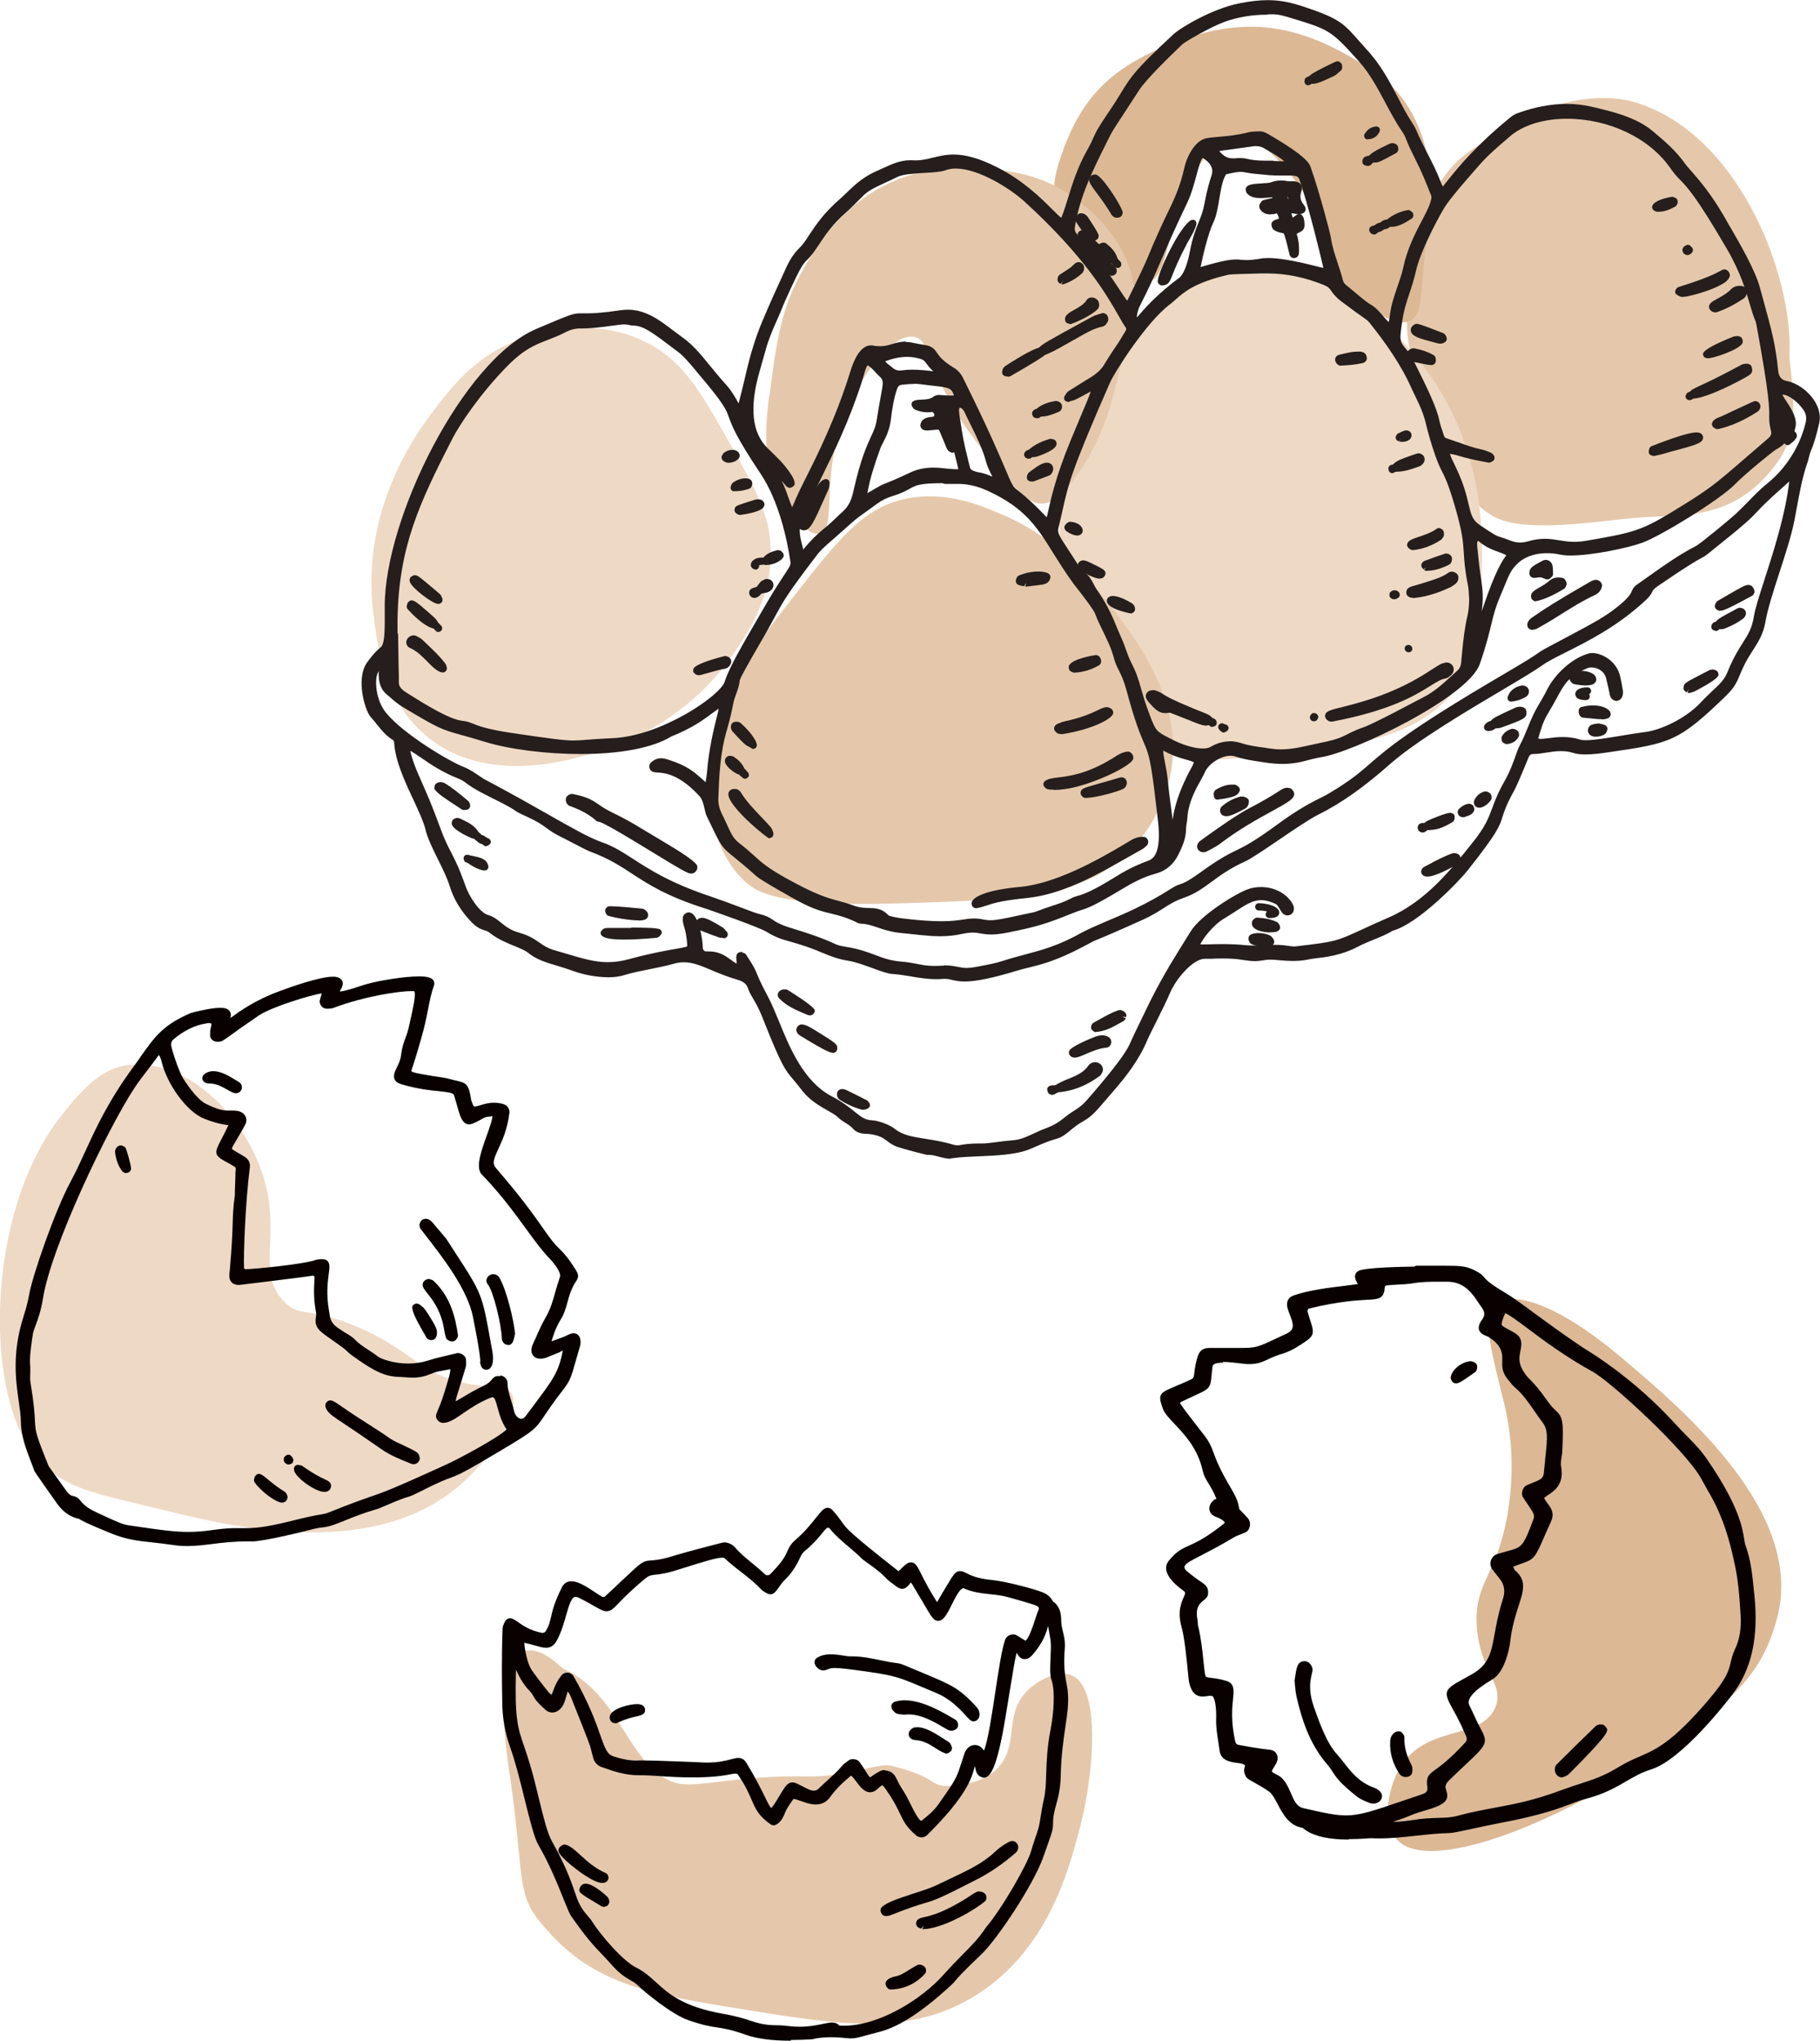 <?xml version="1.0" encoding="UTF-8"?><svg xmlns="http://www.w3.org/2000/svg" viewBox="0 0 125.08 140.22"><defs><style>.d{fill:#e5c8ab;}.e{fill:#eed9c5;}.f{fill:#251e1c;}.g{fill:#090000;}.h{fill:#dcb895;}</style></defs><g id="a"/><g id="b"><g id="c"><g><g><path class="d" d="M102.55,9.47c2.31-1.84,6.53-3.4,9.78-2.45,7.16,2.1,10.9,11.92,10.65,17.29-.05,1.07,.98,4.87-.74,7.33-3.01,4.31-6.73,3.67-9.86,3.94-2.63,.23-7.76,1.13-9.86-.16-2.81-1.73-3.4-5.77-3.82-7.44-.4-1.62-2.5-2.28-1.92-8.03,.92-9.06,4.97-9.84,5.76-10.48Z"/><path class="e" d="M78.27,22.57c2.07-2.66,4.9-3.82,6.81-4.37,5.04-1.44,10.74,4.02,13.27,7.69,3.64,5.25,3.54,10.79,3.49,13.1-.07,3.61-.12,6.41-2.1,8.73-2.76,3.23-7.71,3.71-12.75,4.19-2.29,.22-3.43,.4-4.37,.17-5.54-1.37-10.23-9.77-9.78-16.59,.37-5.57,2.72-9.47,5.41-12.93Z"/><path class="d" d="M51.3,60.65c.68,.61,2.13,1.66,10.17,1.43,8.79-.25,13.24-.44,16.37-3.81,.58-.62,1.96-2.27,2.54-4.77,1.25-5.39-2.67-10.14-4.77-12.72-1.33-1.63-3.27-3.95-6.68-5.4-1.53-.66-3.93-1.68-6.68-1.11-2.88,.6-4.56,2.68-7.79,6.83-3.38,4.33-5.06,6.5-5.56,9.85-.15,1.01-.99,6.66,2.38,9.7Z"/><path class="h" d="M73.07,10.27c1.3-3.39,3.01-5.45,7.15-7.15,5.4-2.23,9.22-1.5,14.15,1.75,3.3,2.18,4.44,6.41,3.81,10.65-.68,4.56-.29,6.07-1.27,6.52-1.53,.69-4.15-2.2-4.45-2.54-1.71-1.93-1.02-3.09-2.54-5.72-.13-.23-2.9-4.92-5.4-4.45-1.01,.19-1.56,1.14-2.38,2.54-2.28,3.89-1.59,6.9-3.34,7.63-.75,.31-1.5,.02-2.38-.32-2.34-.9-3.79-3.33-3.97-5.56-.08-.99,.09-1.92,.64-3.34Z"/><path class="d" d="M52.89,27.12c.48-3.69,.79-6.03,2.38-8.74,.87-1.48,2.54-4.33,6.04-5.88,3.25-1.44,6.34-1,7.63-.79,.88,.14,2.01,.32,3.34,.95,.45,.22,4.57,2.27,5.56,6.52,.31,1.35-.16,3.28-1.11,7.15-.43,1.75-1.11,4.14-2.86,6.52-.96,1.31-1.58,1.72-2.23,1.75-.56,.03-1.22-.23-3.02-2.38-1.5-1.79-2.54-3.04-3.66-5.25-1.31-2.6-1.26-3.62-2.07-3.81-1.36-.33-3.27,2.14-4.29,4.13-2.45,4.77-.98,9.03-2.23,9.38-.96,.27-2.63-2.02-3.34-4.13-.3-.9-.58-2.22-.16-5.4Z"/><path class="e" d="M25.64,41.99c-.83-7.16,3.14-12.42,4.08-13.67,1.25-1.65,2.8-3.71,5.71-4.9,.82-.33,4.81-1.85,8.77,0,2.7,1.26,3.89,3.38,6.12,7.34,1.69,3.01,2.68,4.78,2.65,7.34-.04,3.19-1.64,5.48-2.65,6.94-3.03,4.34-7.28,5.95-8.36,6.32-1.87,.65-8.06,2.81-12.44-.61-3.14-2.45-3.6-6.41-3.88-8.77Z"/><g><path class="f" d="M65.35,79.62c-.28,0-.55-.07-.82-.14-.25-.07-.49-.13-.72-.13-.04,0-.08,0-.12,0l-.61-.15c-.44-.12-.88-.23-1.32-.37-.38-.12-.6-.28-.79-.43-.28-.21-.55-.41-1.33-.49h-.13c-.25-.02-.59-.04-.86-.33-.2-.22-.36-.31-.55-.43-.16-.1-.34-.21-.55-.41-.14-.14-.38-.27-.66-.43-.56-.32-1.27-.71-1.82-1.45-.23-.3-.4-.5-.55-.68-.54-.63-.79-.91-2.01-3.99-.19-.49-.41-1.01-.71-1.5-.16-.27-.3-.5-.39-.77-.1-.3-.3-.47-.69-.59-.76-.22-1.35-.47-1.87-.69-.69-.29-1.24-.52-1.85-.52-.24,0-.47,.03-.73,.11-.53,.15-1.07,.25-1.6,.36-.6,.12-1.22,.24-1.8,.42-.29,.09-.65,.14-1.06,.14-.78,0-1.71-.17-2.44-.44-.38-.14-.73-.24-1.07-.35-.78-.23-1.46-.43-2.04-.92-.15-.12-.5-.27-.86-.42-.54-.22-1.22-.5-1.71-.9-.15-.12-.26-.16-.4-.2-.24-.08-.52-.16-.97-.65-.68-.73-1.15-1.51-1.42-2.4-.18-.57-.49-1.2-.8-1.82-.36-.73-.71-1.42-.86-2.06-.13-.53-.47-1.26-.82-2.02-.59-1.25-1.25-2.67-1.33-3.92,0-.15-.07-.2-.11-.22-.46-.28-.78-.68-1.09-1.07-.13-.17-.27-.33-.41-.49-.39-.42-1.05-2.61-.26-3.74,.47-.66,.77-.91,.97-1.08q.26-.22,.25-1.78v-1.02c0-6.04,5.38-16.91,10.42-19.05,2.28-.97,2.52-1.07,3.02-1.07h.47c.36,0,1-.02,2.36-.22,.15-.02,.31-.03,.45-.03,1.22,0,2.19,.73,3.04,1.38,.2,.15,.4,.3,.59,.44,.78,.54,1.28,1.14,1.97,1.99,.33,.4,.71,.87,1.2,1.41,.33,.38,.57,.8,.8,1.22l.04-.16c.16-.62,.32-1.25,.46-1.87,.31-1.36,.68-2.55,1.15-3.66,.48-1.15,1-2.28,1.52-3.42l.11-.24c.26-.56,.54-.98,.89-1.32,.25-.24,.46-.56,.7-.93,.43-.65,.97-1.46,2.03-2.39,.2-.18,.39-.35,.56-.52,.56-.54,1.09-1.04,2.03-1.46l.4-.18c.66-.3,1.22-.56,1.91-.56,.06,0,.31,.01,.37,.01,.43,0,.8-.09,1.19-.19,.42-.1,.86-.21,1.41-.21,.87,0,1.83,.28,3.01,.88,1.76,.89,2.96,2.07,3.75,2.86,.24,.24,.5,.5,.65,.61,.19-.49,.34-.97,.49-1.46,.31-1,.63-2.03,1.3-3.22,.25-.44,.34-.66,.42-.84,.15-.34,.25-.58,1.01-1.7,.42-.61,.68-1.04,.9-1.4,.67-1.09,.95-1.55,3.58-3.99,.49-.46,2.69-1.77,4.53-2.13,.76-.15,1.39-.22,1.97-.22,1.14,0,2.03,.29,3.16,.69,1.8,.64,2.17,1.06,2.98,1.98,.17,.19,.36,.41,.59,.66,1.04,1.12,1.62,2.25,2.19,3.34,.31,.59,.59,1.14,.94,1.68,.13,.2,.24,.37,.32,.56,.21,.51,.48,1.03,.76,1.58,.33,.64,.67,1.31,.91,1.94,.11,.3,.17,.37,.19,.38,0-.05,.25-.35,.49-.64,.63-.78,1.81-2.22,4.1-4.09,.11-.09,.29-.23,.49-.3,1.17-.43,2.32-.65,3.41-.65,.6,0,1.19,.07,1.74,.2,1.37,.32,3.01,.7,4.16,1.66,.9,.75,1.63,1.39,2.23,2.24,.09,.13,.23,.29,.41,.49,.56,.64,1.51,1.71,2.57,3.66l.18,.3c.49,.85,1.65,2.82,1.98,4.04l.22,.8c.6,2.18,.87,3.17,1.04,4.9,.04,.46,.23,.69,.63,.76,.7,.14,1.43,.67,1.87,1.35,.33,.52,.44,1.07,.32,1.56l-.06,.25c-.13,.53-.27,1.08-.5,1.61-.06,.14-.1,.3-.14,.45-.03,.13-.06,.26-.11,.39-.35,1.01-.54,2.08-.73,3.11l-.16,.85c-.2,1.04-.62,2.31-1.02,3.55-.42,1.3-.82,2.52-.98,3.46-.13,.76-.47,1.33-.9,1.99-.5,.76-.69,1.24-.85,1.62-.21,.5-.36,.85-.94,1.42-3.29,3.19-3.84,3.27-8.09,3.89-.46,.07-1.05,.15-1.58,.15-.33,0-.6-.03-.82-.1-.28-.09-.56-.13-.87-.13-.34,0-.66,.05-.98,.1s-.61,.1-.92,.1h0c-.12,0-.23,.03-.32,.23-.36,.89-.83,2.01-1.01,2.32-.52,.94-.65,1.36-.77,1.73-.21,.68-.35,1.12-2.41,3.72-.56,.71-3.37,3.65-5.14,4.14-.38,.23-.85,.43-1.3,.61-.37,.15-.74,.3-1.1,.49-.78,.41-1.68,.67-2.77,.78-.2,.02-.37,.05-.54,.08-.31,.06-.63,.12-1.15,.12-.28,0-.62-.02-1.04-.06-.2-.02-.36-.03-.49-.03-.23,0-.39,.02-.55,.05-.17,.02-.32,.05-.54,.05-.23,0-.5-.03-.82-.08-.39-.07-.82-.1-1.36-.1-.27,0-.55,0-.82,.02h-.47c-.81,.03-1.96,1.4-2.35,2.32-.25,.59-.64,1.37-.98,2.05-.25,.51-.48,.95-.58,1.19-.59,1.42-1.52,2.59-2.36,3.55l-.54,.63c-.65,.75-.94,1.1-1.48,1.4-.46,.26-.73,.49-.97,.69-.28,.23-.52,.43-.91,.54-.49,.13-.97,.34-1.43,.54l-.4,.17c-.91,.38-2.28,.44-3.48,.49-.64,.03-1.24,.05-1.72,.12-.07,.01-.15,.02-.22,.02Zm-14.34-14.16c.09,0,.23,.06,.27,.14l.19,.3c.19,.3,.39,.6,.52,.94,.22,.55,.48,1.07,.81,1.68,.23,.44,.46,1,.71,1.6,.76,1.86,1.7,4.18,3.65,5.21,.77,.4,1.22,.77,1.59,1.07,.45,.36,.7,.56,1.2,.58,.38,.01,1.19,.3,1.54,.58,.55,.45,1.24,.55,2.11,.69,.57,.09,1.21,.19,1.91,.4,.1,.03,.19,.05,.27,.05,.1,0,.19-.02,.31-.04,.24-.04,.58-.09,1.17-.09h.27c.19,0,.54-.04,.92-.09,.36-.05,.75-.1,1.04-.12,.6-.04,.93-.19,1.43-.42,.26-.12,.55-.26,.95-.41,.67-.26,.9-.44,1.22-.69,.19-.15,.41-.33,.77-.55,.34-.21,.59-.42,.79-.65l.47-.54q2.14-2.49,2.52-3.36c.1-.23,.23-.51,.42-.91l.79-1.63q.86-1.8,2.2-3.95l.79-1.27c.7-1.13,3.21-2.66,3.98-2.9,.27-.09,.56-.13,.85-.13,.93,0,1.78,.46,2.17,1.17,.11,.19,.11,.41,.02,.57-.08,.13-.22,.21-.37,.21-.1,0-.28-.03-.43-.26l-.11-.18c-.09-.15-.18-.3-.28-.35-.38-.18-.71-.26-1-.26-.58,0-1.07,.32-1.76,.77-.25,.16-.51,.33-.81,.51-.72,.43-1.44,1.37-1.61,1.76h.44c.33-.01,.66-.02,.99-.02,.64,0,1.16,.02,1.63,.07,.24,.02,.48,.03,.72,.03,.18,0,.36,0,.54-.02,.31-.02,.57-.03,.78-.03,.47,0,.74,.04,.96,.07,.13,.02,.24,.04,.36,.04,.05,0,.11,0,.18-.01,2.69-.31,2.79-.36,4.46-1.13,.48-.22,1.08-.5,1.91-.86,2.52-1.09,4.31-3.33,5.74-5.13,.89-1.11,1.1-1.69,1.35-2.37,.18-.48,.38-1.03,.84-1.84,.38-.66,.59-1.27,.77-1.76,.1-.3,.19-.54,.29-.72,.21-.4,.39-.83,.56-1.25,.09-.22,.18-.44,.28-.66,.16-.37,.36-.72,.56-1.05,.15-.26,.31-.53,.44-.8,.59-1.2,1.83-2.28,2.94-2.56,.06-.02,.13-.02,.2-.02,.62,0,1.67,.51,1.92,1.62,.07,.29,.12,.59,.17,.89l.02,.11c.01,.09,0,.16-.01,.22-.03,.26-.23,.45-.44,.45-.03,0-.09-.01-.12-.02-.28-.12-.31-.26-.38-.62-.04-.19-.1-.48-.21-.92-.12-.48-.59-.74-.99-.74-.12,0-.23,.02-.34,.07-1.25,.52-1.57,1.12-2.06,2.03-.17,.31-.35,.64-.58,1.02-.34,.53-.51,1.12-.69,1.74,.03,.05,.09,.05,.15,.05,.16,0,.34-.03,.55-.05,.29-.04,.62-.08,.99-.08,.43,0,.82,.06,1.19,.18,.06,.02,.17,.04,.38,.04,.55,0,1.41-.14,2.32-.29,.59-.1,1.2-.2,1.75-.27,1.08-.13,2.81-.93,3.84-2.04,.34-.36,.62-.62,.86-.85,.47-.44,.76-.71,.98-1.25,.4-.99,.77-1.56,1.06-2.02,.35-.55,.61-.95,.75-1.8,.09-.56,.37-1.41,.72-2.5,.61-1.89,1.43-4.42,1.71-6.76-.19,.17-.48,.43-.95,.85-.77,.7-1.05,1-1.28,1.25-.43,.45-.68,.73-3.21,2.75-.33,.27-.43,.32-.63,.43-.3,.16-.86,.47-2.91,1.87-.35,.24-.39,.32-.44,.43-.06,.13-.14,.29-.44,.57-1.92,1.8-4,2.84-5.52,3.6-.69,.35-1.24,.62-1.59,.88-.46,.33-1.44,.92-2.69,1.66-2.55,1.51-6.04,3.58-7.85,5.19-1.73,1.53-3.32,2.65-4.87,3.42-.6,.3-1.65,1.01-2.66,1.7-1,.68-1.94,1.32-2.4,1.53-.96,.43-1.64,.92-2.24,1.36-.6,.44-1.16,.85-1.89,1.1-.66,.24-1.02,.46-1.43,.73-.38,.24-.81,.52-1.55,.85-2.27,1.02-2.86,1.25-3.11,1.35q-.17,.07-.48,.24l-.32,.17c-1.9,1.01-2.95,1.26-3.8,1.47-.25,.06-.49,.12-.73,.19-1.71,.52-2.88,.77-3.68,.77-.4,0-.66-.06-.87-.11-.16-.04-.29-.07-.46-.07-.04,0-.09,0-.14,0-.16,.01-.32,.02-.48,.02-.59,0-1.18-.09-1.74-.19-.43-.07-.86-.14-1.3-.17-.3-.02-.78-.19-1.32-.39-.55-.2-1.17-.43-1.66-.51-.75-.12-1.19-.3-1.75-.53-.33-.14-.7-.29-1.22-.47-.41-.14-.74-.23-1.01-.31-.58-.16-1.01-.28-1.66-.68-.53-.33-3.87-1.49-4.14-1.58-2.74-.86-3.99-1.69-5.1-2.41-.82-.54-1.59-1.04-2.87-1.52-.22-.08-.76-.36-1.29-.64-.28-.15-.54-.28-.7-.36-.52-.25-.79-.45-1.05-.64-.3-.22-.61-.44-1.36-.78-.53-.24-.65-.31-.8-.42-.16-.11-.39-.27-1.67-.9-1.11-.55-1.43-.79-1.67-.97-.17-.13-.27-.21-.65-.36-.99-.39-1.85-.97-2.47-1.4-.26-.18-.55-.37-.72-.46,0,.05,.02,.11,.04,.19,.18,.69,.42,1.22,.74,1.95,.33,.74,.73,1.65,1.27,3.14,.29,.79,.5,1.21,.73,1.65,.28,.54,.57,1.1,1.02,2.38,.24,.69,.96,1.8,1.54,1.97,.38,.11,.63,.31,.9,.53,.31,.25,.64,.52,1.26,.69,.68,.2,1.02,.43,1.35,.66,.3,.21,.58,.41,1.15,.57,.31,.09,.61,.17,.89,.26,.96,.28,1.78,.53,2.68,.53,.48,0,.96-.07,1.47-.21,1.59-.43,2.62-.6,3.24-.71,.35-.06,.69-.12,.75-.17-.02-.65-.12-1.03-.21-1.33-.07-.23-.12-.43-.09-.66,.02-.16,.2-.34,.41-.34,.05,0,.15,.03,.19,.05,.55,.34,.77,1.91,.77,2.37,0,.08,.03,.15,.08,.2,.02,.02,.07,.06,.14,.06,.07,0,.13,0,.19,0,.73,0,1.16,.32,1.51,.57,.14,.1,.27,.2,.41,.27l-.02-.22c-.02-.23-.04-.53,.26-.57,.05,0,.11-.02,.16-.02Zm13.85,.87c.46,0,.75,.06,1,.11,.19,.04,.35,.07,.58,.07,.16,0,.34-.02,.57-.06l.32-.06c.53-.1,1.08-.2,1.6-.37,.53-.17,1.02-.3,1.5-.43,1.21-.32,2.35-.63,3.9-1.5,.44-.24,1-.48,1.65-.76,1.24-.52,2.79-1.17,4.52-2.28,.28-.18,.44-.24,.6-.29,.24-.08,.51-.18,1.39-.81,1.34-.97,1.88-1.23,2.45-1.51,.6-.29,1.21-.59,2.89-1.82,1.44-1.06,2.39-1.53,3.01-1.84,.21-.11,.38-.19,.52-.28,1.48-.89,2.05-1.38,2.76-2,1.2-1.04,2.68-2.34,9.2-6.16,1.79-1.05,2.15-1.3,2.36-1.45,.19-.13,.26-.19,.98-.57l.81-.43c2.25-1.2,2.85-1.52,3.72-2.22,.78-.63,.89-.89,.96-1.06,.06-.14,.12-.28,.35-.44,.3-.21,.59-.42,.89-.63,1-.71,2.03-1.44,3.16-2.02,.31-.16,2.35-1.85,2.75-2.22,.29-.27,.57-.56,.85-.84,.42-.43,.84-.87,1.33-1.26,1.27-1.02,2.25-2.58,2.62-4.19,.07-.31,.02-.6-.16-.85-.34-.5-.99-1.04-1.42-1.04h-.03c.06,.12,.18,.3,.27,.44,.36,.54,.8,1.22,.62,1.85-.02,.08-.04,.16-.05,.24l-.02,.13c-.01,.06-.05,.12-.1,.16-.19,.13-.31,.26-.44,.39-.18,.19-.38,.39-.72,.56-.19,.11-2.09,1.64-2.84,2.41-1.02,1.04-5.03,3.51-6.34,3.99-.97,.36-3.46,.88-4.92,.88-.29,0-.53-.02-.72-.06-.29-.07-.61-.1-.91-.1-.57,0-1.37,.12-1.98,.67-.48,.44-.61,.78-.89,1.45-.08,.19-.16,.39-.26,.63-.41,.95-.53,1.43-.69,2.1-.15,.61-.32,1.37-.8,2.76-.78,2.29-8.7,6.07-10.87,6.4-.3,.05-.58,.12-.86,.19-.52,.14-1.06,.28-1.83,.28-.36,0-.73-.03-1.14-.09l-.34-.05c-.58-.09-1.18-.17-1.76-.37-.11-.04-.22-.05-.34-.05-.71,0-1.53,.6-1.75,1.12-.06,.15-.17,.33-.28,.54-.36,.65-.86,1.53-.93,2.62,0,.13-.03,.25-.05,.38-.02,.14-.04,.27-.04,.41-.01,.65-.28,1.22-.52,1.71-.33,.68-.86,1.13-1.57,1.32-.87,.23-1.64,.66-2.29,1.05-1.93,1.16-2.34,1.3-2.87,1.47-.16,.05-.34,.11-.58,.21-1.71,.69-2.41,.92-4.44,1.32-.45,.09-.82,.13-1.14,.13-.29,0-.5-.04-.7-.07-.16-.03-.32-.06-.54-.06s-.48,.03-.8,.1c-.45,.1-.93,.15-1.46,.15-.39,0-.81-.03-1.31-.08-.46-.05-.79-.08-1.04-.11-.63-.06-.8-.08-1.37-.23-.18-.05-.36-.11-.53-.17-.39-.13-.76-.26-1.15-.27-.16,0-.29-.07-.4-.13-.73-.34-1.18-.44-1.65-.56-.6-.14-1.22-.29-2.28-.86-.02-.01-2.54-1.4-2.89-1.72-.73-.66-1.21-1.04-1.54-1.31-.84-.68-.86-.71-1.68-2.42l-.17-.35c-.09-.18-.13-.38-.18-.59-.07-.3-.15-.62-.34-.83-1.41-1.53-2.4-1.59-2.88-1.62-.19-.01-.33-.02-.44-.12-.08-.07-.13-.18-.13-.3,0-.07,.04-.2,.1-.25,.18-.16,.39-.31,.71-.31,.14,0,.29,.03,.45,.08,1.36,.44,1.77,.81,2.45,1.42l.17,.15v-.06c.04-.21,.07-.42,.09-.64,.12-1.51,.42-2.75,.62-3.57,.07-.29,.15-.59,.18-.79-.12,.08-.26,.18-.42,.3-.56,.42-1.4,1.05-2.83,1.61-1.24,.77-3.47,1.21-6.23,1.21-2.37,0-4.9-.32-6.59-.84-.71-.22-1.22-.36-1.62-.47-1.39-.39-1.51-.42-4.02-1.92-.34-.2-.63-.46-.92-.71l-.21-.18c-.29-.25-.46-.6-.51-1.05-.02-.22-.02-.4,0-.55-.03,.06-.06,.12-.09,.18-.21,.44-.14,1.85,.6,2.73,1.27,1.52,4.43,3.37,5.37,3.72,.32,.12,.73,.4,1.03,.6,.12,.08,.22,.15,.28,.19,1.8,.95,3.28,1.79,4.46,2.46,1.62,.92,2.79,1.59,3.7,1.91,.78,.27,1.41,.68,2.14,1.15,1.13,.73,2.54,1.64,5.26,2.55,.76,.26,1.46,.52,2.04,.74,.62,.24,1.12,.43,1.42,.5,.45,.11,.65,.24,.86,.38,.23,.16,.5,.33,1.24,.56,1.9,.58,2.53,.87,2.91,1.04,.28,.13,.4,.18,.83,.25,.92,.14,1.53,.37,2.06,.57,.56,.21,1.04,.39,1.77,.45,.5,.04,.84,.11,1.15,.17,.36,.07,.67,.13,1.16,.13,.1,0,.55-.02,.64-.02Zm-.05-33.13c-1.62,0-1.88,.15-2.29,.38-.25,.14-.57,.32-1.22,.52-.37,.11-.7,.28-.99,.49-.19,.14-.39,.28-.58,.42-.42,.3-.86,.6-1.24,.95-.76,.68-1.23,1.09-1.54,1.36q-.54,.47-.77,.77c-2.07,2.71-2.3,3.14-2.91,4.26-.26,.47-.58,1.07-1.13,2.01-.59,1.01-1.25,2.19-1.3,2.37-.02,.32-.13,.63-.24,.93-.07,.2-.15,.4-.19,.61-.13,.68-.28,1.29-.45,1.87-.47,1.57-.54,3.23-.59,4.69-.02,.38,.07,.75,.26,1.13,.16,.32,.28,.58,.38,.8,.27,.59,.39,.86,.84,1.21,.41,.31,.68,.56,.95,.8,.5,.46,.94,.85,2.13,1.52,2.13,1.19,2.91,1.4,3.65,1.6,.34,.09,.67,.18,1.11,.34,.37,.14,.7,.15,1.01,.16,.45,.01,.92,.02,1.35,.5,.09,.07,.65,.18,1.09,.23,1.03,.12,1.87,.18,2.56,.18,.75,0,1.18-.07,1.52-.12,.25-.04,.46-.07,.71-.07,.21,0,.44,.02,.7,.08,.15,.03,.29,.04,.44,.04,.44,0,.97-.12,2.04-.35l.8-.17c.11-.02,.22-.04,.31-.08,.32-.13,.65-.24,.98-.35,.5-.16,.98-.32,1.43-.56,.14-.08,.27-.12,.42-.16,.36-.1,.96-.28,2.61-1.31,1.05-.66,1.81-.94,2.3-1.13q.91-.34,.61-2.83l-.11-.93c-.37-3.21-.51-3.54-.85-4.33-.25-.59-.6-1.4-1.2-3.63-.18-.66-.36-1.02-.51-1.33-.14-.27-.26-.52-.36-.9-.16-.61-.43-1.16-.71-1.74-.2-.41-.41-.83-.57-1.27-.1-.26-.74-1.1-1.13-1.6-.15-.19-.27-.35-.35-.45-.55-.75-.99-1.46-1.38-2.08-1.13-1.82-1.95-3.13-4.53-4.31-.7-.32-1.36-.47-2.02-.47h-.9c-.05,0-.1-.02-.14-.04Zm15.13,18.38c0,.2,.06,.48,.12,.8,.07,.36,.15,.76,.19,1.18,.06,.64,.14,1.28,.23,1.92,.04,.29,.07,.57,.11,.86,.1-.77,.38-1.95,1.35-3.7,.11-.2,.1-.26,.1-.26-.04-.05-.3-.12-.5-.18-.41-.11-.96-.27-1.6-.63Zm4.56-.65c.27,0,.56,.05,.84,.14,.49,.16,1,.23,1.54,.3l.39,.06c.26,.04,.51,.06,.77,.06,.45,0,.92-.06,1.43-.17,.44-.1,.8-.17,1.11-.24,.86-.18,1.29-.27,1.82-.53,.74-.38,.94-.44,1.15-.52,.35-.12,.78-.27,4.33-2.15,.71-.37,1.28-.89,1.88-1.44l.42-.38c.12-.11,.19-.26,.23-.46,.01-.07,.02-.15,.02-.22l.06-.63c.08-.8,.17-1.63,.36-2.43,.08-.35,.11-.71,.12-1.14l-.02-.29c-.01-.22-.02-.43-.06-.64-.22-1.11-.26-1.73-.29-2.27-.05-.77-.09-1.43-.65-3.32-.23-.77-.47-1.56-.86-2.29-.42-.78-.89-2.39-1.1-3.28-.18-.74-.45-1.3-.69-1.79-.08-.17-.16-.33-.23-.48-.78-1.79-1.88-3.3-2.96-4.66-.09-.11-.15-.16-.45-.37-.27-.19-.71-.5-1.49-1.09-.4-.31-.56-.54-.68-.71-.12-.18-.19-.27-.49-.4-1.33-.54-2.6-.8-3.89-.8h-.47c-.71,.02-2.02,.05-2.18,.08-2.33,.53-3.09,1.2-3.65,1.7-.14,.12-.26,.23-.39,.33-1.65,1.23-3.84,4.71-4.15,5.42-2.65,6.05-2.84,6.93-3.23,8.67-.08,.36-.17,.76-.29,1.26-.09,.36,0,.5,.64,1.48,.16,.24,.34,.52,.56,.86,.38,.6,.52,.7,.63,.78,.14,.1,.25,.19,.45,.52,.05,.09,.1,.18,.15,.28,.06,.11,.11,.22,.18,.32,.54,.75,.98,1.58,1.35,2.51,.07,.18,.15,.36,.23,.54,.1,.22,.19,.43,.28,.65l.14,.39c.12,.34,.24,.67,.4,.98,.37,.73,.49,1.15,.65,1.73,.13,.44,.28,.99,.62,1.88,.4,1.07,.49,1.11,1.32,1.54l.18,.09c.59,.31,1.46,.63,2.12,.63,.24,0,.44-.04,.58-.13,.41-.24,.85-.36,1.29-.36Zm-57.17-7.43s.03,.07,.03,.11c.03,2,.04,2.51,.05,2.82v.48c.01,.26,.16,.46,.57,.71l.22,.14c1.01,.63,2.69,1.68,3.59,1.77,.31,.03,.5,.11,.73,.2,.37,.15,.93,.37,2.56,.62,2.83,.42,3.69,.53,4.35,.53,.28,0,.54-.02,.88-.05,.41-.03,.94-.07,1.78-.11,3.34-.13,7.43-2.93,7.72-3.89,.28-.94,1.26-2.6,2.49-4.72l.36-.62c.59-1.02,1-1.62,1.26-2.02,.42-.63,.43-.67,.39-.94-.21-1.41-.76-4.07-2.05-6-1.67-2.49-1.95-3.27-2.16-3.84-.21-.58-.34-.93-2.07-2.97l-.18-.22c-.52-.62-.87-1.03-1.2-1.28l-.17-.13c-1.7-1.29-2.27-1.72-3-1.72h0c-.08,0-.14-.02-.2-.03-.09-.02-.2-.05-.39-.05-.08,0-.17,0-.28,.02l-.53,.07c-.68,.09-1.39,.19-2.1,.19h-.11c-.34,0-.67,.08-1.01,.26-.47,.24-.86,.39-1.25,.54-.85,.33-1.59,.62-2.71,1.75-1.88,1.9-3.31,4.05-3.81,5.02-2.28,4.45-3.68,7.43-3.77,12.38,0,.25,0,.5,0,.76v.23Zm74.2-6.29c-.01,.1-.02,.2-.01,.28l.02,.23c.07,.71,.15,1.43,.26,2.14,.05,.34,.09,.68,.1,1.02,.01,.39-.02,.77-.07,1.14,.03-.11,.07-.22,.11-.33,.87-2.59,1.38-3.27,1.58-3.53-.13-.09-.32-.16-.52-.23-.41-.15-.87-.31-1.36-.73-.01,0-.06-.02-.09-.03h0v.05Zm-41.9-12.1c-.09,.05-.2,.44-.27,.69-.04,.13-.08,.26-.12,.4-.89,2.76-1.93,4.87-2.76,6.56-.63,1.29-1.13,2.31-1.27,3.05-.01,.07-.06,.13-.12,.17-.25,.38-.09,.99,.09,1.68l.02,.1c.49-.6,.98-1.08,1.48-1.48,.28-.22,.53-.46,.78-.7,.15-.15,.3-.29,.46-.43,.48-.44,.62-.89,.76-1.53,.48-2.11,.89-2.98,1.18-3.62,.2-.43,.33-.71,.4-1.19,.1-.64,.19-1.13,.26-1.52,.2-1.05,.21-1.17-.07-1.42-.11-.1-.21-.21-.31-.32-.1-.11-.2-.22-.32-.32-.13-.11-.19-.13-.21-.13Zm40.01,6.06c.06,.21,.18,.47,.32,.74l.06,.13c.57,1.17,.77,2.01,.91,2.61,.17,.72,.26,1.09,.79,1.44,1.06,.71,1.13,.74,1.45,.83,.14,.04,.32,.1,.62,.22,.23,.09,.46,.14,.69,.14,.17,0,.35-.03,.52-.08,.41-.12,.79-.18,1.16-.18s.67,.05,.97,.1c.32,.05,.64,.11,1.04,.11,.26,0,.53-.02,.82-.07,3.1-.53,3.75-.67,5.83-1.93,2.68-1.63,2.96-1.88,5.19-3.81l1.52-1.31c.22-.19,.21-.34,.19-.46-.14-.59-.13-.77-.13-1.03,.01-.47,.04-1.35-.88-6.31-.02-.12-.05-.23-.1-.33-.12-.3-.23-.65-.35-1.07-.27-.93-.64-2.2-1.58-3.81-2.09-3.59-2.74-4.26-3.22-4.75-.21-.21-.4-.42-.66-.79-1.43-2.07-4.22-3.4-7.1-3.4-1.62,0-3.02,.43-3.94,1.22l-.12,.11c-.65,.55-1.33,1.13-1.9,1.77-.5,.57-2.03,2.29-2.45,2.97-.63,1.03-1.71,3.21-1.95,4.28-.16,.69-.32,1.19-.48,1.66-.22,.66-.41,1.22-.53,2.18l-.03,.21c-.11,.9-.12,.94,.67,1.81,.02,.03,.04,.05,.05,.09,.07,.21,.28,.64,.53,1.13,.5,1.01,1.18,2.39,1.37,3.3,.05,.26,.14,.52,.23,.78l.08,.25c.05,.15,.14,.18,.17,.19,.27,.09,.54,.19,.82,.28,.53,.19,1.08,.39,1.63,.5,.18,.04,.36,.11,.53,.18,.18,.07,.23,.15,.27,.2,.05,.06,.08,.16,.06,.24-.02,.08-.07,.16-.14,.19-.08,.04-.16,.09-.26,.09-.76-.14-1.45-.28-2.13-.49-.18-.06-.37-.09-.56-.12Zm-37.37-7.67c.23,0,.42,.04,.65,.09,.16,.03,.35,.07,.61,.11,.54,.08,.69,.29,.86,.54,.17,.24,.39,.56,1.15,1.02,.28,.17,.49,.4,.63,.68,1.78,3.58,2.55,5.42,2.97,6.4,.39,.93,.47,1.09,.74,1.3,.91,.71,1.46,1.29,1.8,1.64,.09,.1,.19,.19,.26,.26,.03-.12,.07-.29,.11-.47,.18-.81,.51-2.33,1.51-4.76,.3-.72,.55-1.32,.76-1.82,.3-.7,.54-1.27,.64-1.59-.08,.04-.16,.09-.24,.13-.16,.09-.34,.19-.56,.3-.24,.13-.44,.23-.68,.23-.08,0-.21-.06-.24-.14-.04-.08-.08-.17-.04-.24,.07-.13,.13-.24,.23-.3,.68-.44,1.14-.71,1.46-.91q.7-.42,.99-.91c.16-.26,.39-.65,.81-1.26,.21-.3,.4-.62,.59-.94l.09-.15c.04-.07,.04-.14,0-.2-.15-.2-.31-.49-.51-.84-.81-1.42-2.33-4.06-6.44-7.81-1.04-.95-3.2-2.28-4.74-2.28-.25,0-.47,.04-.67,.11-.33,.12-.87,.16-1.49,.19-.68,.04-1.45,.09-1.83,.27-.34,.17-.63,.3-.87,.41-.92,.43-1.17,.55-1.64,1.03-.33,.34-.67,.68-1.02,.99-.94,.82-1.46,1.6-1.88,2.23-.27,.4-.49,.74-.77,1-.4,.39-.58,.77-1.18,2.04l-.1,.22c-.23,.49-.41,.92-.56,1.29-.1,.23-.18,.44-.27,.63-.33,.74-.59,1.36-.77,2.02l-.44,1.55q-1.05,3.69,.58,5.25c.25,.24,.53,.51,.85,.84,.01,.01,1.22,1.3,.96,1.7-.05,.07-.21,.17-.29,.17-.1,0-.2-.05-.27-.13-.11-.13-.21-.24-.3-.35,.1,.2,.21,.44,.32,.74l.12,.34c.1,.29,.2,.55,.28,.73,.04-.08,.08-.18,.12-.27,.1-.22,.21-.5,.37-.83,.12-.24,.26-.52,.42-.85,.79-1.57,2.11-4.19,3.09-7.38,.25-.82,.7-1.79,1.41-1.79,.02,0,.13,.01,.14,.01,.19,.04,.35,.05,.5,.05,.34,0,.59-.08,.86-.16,.25-.08,.52-.15,.84-.16h.06Zm.56,2.88c-.29,0-.58,.03-.87,.06-.1,.01-.22,.05-.3,.26-.24,.65-.38,1.65-.43,2.09-.08,.72-.33,1.22-.54,1.62-.09,.17-.17,.33-.22,.49-.35,.97-.67,1.93-.85,2.93,0,.02,0,.04-.01,.06l.03-.02c.91-.54,.99-.57,1.27-.68,.21-.08,.56-.21,1.62-.71,.51-.24,1.03-.35,1.62-.35,.3,0,.58,.03,.85,.06,.24,.02,.47,.05,.7,.05h.16c-.03-.16-.15-.65-.28-1.17-.04,.02-.08,.04-.12,.04-.04,0-.08,0-.11-.03-.22-.1-.25-.17-.41-.57-.07-.18-.18-.45-.36-.86-.05-.13-.07-.13-.15-.13l-.34,.03c-.17,.02-.3,.03-.39,.03-.33,0-.42-.19-.44-.3-.03-.15,.06-.31,.14-.4,.18-.18,.4-.21,.58-.23,.06,0,.12-.02,.18-.03,.06-.02,.05-.1,.05-.13-.01-.07-.06-.18-.16-.18-.11,.01-.21,.02-.3,.02-.29,0-.56-.06-.83-.17-.1-.04-.16-.12-.2-.18-.05-.06-.08-.14-.07-.22s.04-.15,.11-.19c.14-.09,.34-.1,.58-.11,.25-.01,.57-.03,.73-.15,.16-.12,.29-.17,.46-.17,.06,0,.12,0,.21,.01,.12,.01,.29,.03,.54,.03,.08,0,.18,0,.28,0-.16-.52-.34-.55-1.38-.67-.26-.03-.56-.06-.91-.11-.15-.02-.31-.03-.46-.03Zm3.19,1.64s-.05,0-.08,.01c-.03,.03-.05,.14,0,.51,.26,1.7,.29,1.82,.57,2.97l.15,.61c.02,.09,.07,.16,.24,.23,.13,.05,.19,.07,.23,.08,.4,.05,.7,.17,.92,.26,.05,.02,.1,.04,.15,.06-.03-.06-.06-.14-.1-.2-.1-.21-.25-.5-.34-.85-.24-.89-.66-1.72-1.06-2.53-.15-.29-.29-.59-.43-.89-.04-.08-.12-.17-.19-.23l-.05-.02Zm-3.34-2.62c.51,0,1.06,.06,1.46,.11-.26-.24-.39-.42-.49-.55-.13-.18-.17-.23-.39-.3-.3-.09-.6-.14-.92-.14-.46,0-.95,.1-1.5,.3,.06,.1,.18,.2,.32,.3,.06,.05,.13,.1,.18,.15,.15,.13,.31,.19,.49,.19,.05,0,.09,0,.14-.01,.22-.03,.45-.05,.7-.05Zm23.86-16.38c.19,0,.37,.05,.56,.16,1.9,1.1,2.79,1.79,2.96,2.26,.7,2,1.39,4.74,1.4,4.85,.08,.61,.27,1.18,.47,1.78,.13,.39,.26,.78,.36,1.18,.03,.12,.11,.24,.25,.35l.16,.14c.47,.4,1.19,1,1.44,1.15,.4,.23,.57,.43,.82,.72,.12,.14,.27,.31,.47,.52,.04-.11,.06-.2,.07-.29,.08-.83,.31-1.48,.53-2.12,.15-.43,.31-.88,.42-1.38,.27-1.27,.83-2.34,1.28-3.2,.4-.76,.74-1.42,.61-1.75l-.06-.14c-.22-.57-.45-1.14-.71-1.69-.1-.21-.21-.42-.31-.64-.22-.44-.45-.89-.63-1.37-.06-.17-.15-.34-.25-.48-.45-.66-.83-1.37-1.19-2.05-.54-1.01-1.06-1.97-1.76-2.76-1.96-2.19-2.06-2.22-4.73-3.03-.42-.13-.82-.25-1.27-.25-.13,0-.26,0-.39,.03-1.01,0-1.99,.17-2.88,.49-.99,.36-2.73,1.38-2.9,1.54l-.08,.08c-.72,.69-2.41,2.32-2.89,3.07-.61,.94-1.01,1.55-1.29,1.98-.48,.73-.59,.9-.78,1.29l-.24,.48c-.87,1.75-1.78,3.57-2.11,5.68-.03,.19,.03,.35,.19,.52,1.56,1.74,2.41,3.04,2.92,3.82,.2,.3,.38,.58,.49,.7,.01-.02,.03-.05,.04-.08,1.1-2.25,1.25-2.6,1.51-3.23,.12-.3,.27-.66,.56-1.3,.21-.47,.41-.89,.6-1.29,.5-1.02,.92-1.9,1.23-3.29,.12-.57,.65-1.79,1.49-1.97,.2-.04,.5-.07,.86-.1,.59-.05,1.32-.12,2-.3,.2-.05,.4-.06,.59-.07,0,0,.21,0,.21,0Zm-8.38,12.77c.05-.06,.13-.16,.21-.25,.41-.46,1.17-1.33,2.68-2.46,.27-.2,.55-.88,.71-1.73,.2-1.06,.42-1.59,.61-2.06,.16-.4,.31-.75,.42-1.37,.17-.91,.35-1.49,.48-1.88q.21-.67-.58-1.17l-.03-.02c-.14,.09-.31,.72-.43,1.19-.16,.58-.35,1.3-.66,1.94-.87,1.82-1.38,3-1.79,3.95-.45,1.04-.81,1.86-1.42,3.04-.18,.34-.23,.73-.23,.81h0s0,0,.02,.01Zm9.01-4.06c1.06,0,2.56,.38,3.36,.58,.21,.05,.36,.09,.42,.1-.06-.31-1.07-4.5-1.66-6.1-.07-.18-.17-.25-.67-.25h-.64c-.22,0-.45,0-.71-.02l-.42-.04c-.42-.04-.85-.07-1.29-.16-.09-.02-.18-.03-.28-.03-.24,0-.49,.05-.76,.11-.08,.02-.16,.04-.25,.05-.25,.36-.36,1.03-.47,1.68-.1,.59-.2,1.2-.41,1.63-.36,.74-.73,2.33-.88,3.07,1.45-.43,2.03-.52,2.43-.52,.12,0,.23,0,.34,.02,.11,0,.22,.02,.37,.02,.26,0,.58-.03,.99-.1,.15-.03,.32-.04,.51-.04Zm.35-6.67c.23,.01,.43,.02,.63,.02,.03,0,.06,0,.1-.01-.31-.27-.72-.5-1.15-.75l-.22-.13c-.17-.1-.36-.15-.57-.15-.07,0-.15,0-.23,.02l-1.3,.18c-.49,.07-.82,.11-.99,.14,.29,.33,.54,.5,.91,.5h.17c.11-.02,.23-.02,.35-.02,.16,0,.29,.01,.42,.04,.39,.1,.82,.14,1.31,.14h.57Z"/><path class="f" d="M72.6,75.07c-.07,0-.15-.03-.19-.08h-.01c-.06-.09-.07-.19-.03-.27,.04-.09,.12-.14,.21-.15h.02c.11,0,.22,.06,.25,.16,.04,.1,.02,.22-.06,.29-.05,.04-.12,.06-.18,.06Z"/><path class="f" d="M72.63,75.06c-.1,0-.2-.06-.23-.16-.04-.1,0-.22,.08-.29,.26-.2,.58-.33,.92-.47,.52-.21,1.07-.43,1.41-.93,.09-.14,.26-.22,.44-.22,.06,0,.13,0,.2,.03,.14,.04,.27,.16,.32,.31,.05,.13,.04,.27-.03,.38-.05,.09-.09,.17-.17,.23-.95,.69-1.9,1.05-2.92,1.12h-.02Z"/><path class="f" d="M42.91,64.56c-1.1,0-1.4-.14-1.54-.26-.06-.05-.09-.12-.09-.19,0-.07,.03-.14,.09-.19,.13-.16,.24-.16,.67-.16h1.3s.07-.03,.11-.03l.95,.02q.86,.02,.97,.12c.07,.04,.1,.11,.11,.19,0,.08-.03,.15-.09,.2-.07,.08-.15,.17-.28,.18-.88,.08-1.61,.12-2.19,.12h0Z"/><path class="f" d="M43.87,63.24c-.61,0-1.64-.18-2.08-.32-.11-.04-.21-.24-.2-.36,.02-.16,.13-.27,.27-.29,.03,0,.07,0,.13,0,.45,0,1.7,.12,2.1,.16,.21,.02,.3,.13,.36,.2,.14,.18,.09,.32,.07,.38-.1,.21-.37,.24-.65,.24Z"/><path class="f" d="M73.86,72.67c-.18,0-.32-.09-.38-.24-.03-.06-.02-.16,0-.22,.13-.3,1.34-.8,1.85-1,.12-.04,.24-.06,.33-.07,.02,0,.16,0,.17,0,.17,.03,.5,.08,.54,.41,.02,.13-.05,.27-.1,.32-.04,.05-.13,.11-.2,.11-.54,.05-1.05,.27-1.46,.45-.32,.14-.56,.24-.75,.24h0Z"/><path class="f" d="M118.23,41.97c-.14,0-.21-.06-.25-.09-.08-.05-.13-.14-.13-.23,0-.1,.08-.29,.21-.37l.67-.39c.96-.55,1.21-.7,1.43-.7,.25,0,.34,.21,.39,.32,.03,.07,.04,.19,0,.26-.02,.04-.05,.12-.14,.17-1.74,.95-1.99,1.02-2.18,1.02h0Z"/><path class="f" d="M57.24,72.34c-.12,0-.33,0-2.25-1.18-.21-.13-.24-.27-.26-.36-.02-.1,.05-.26,.13-.32,.05-.04,.15-.09,.22-.09h.02c.23,.02,.37,.05,1.21,.58,1.15,.72,1.23,.78,1.23,1.05,0,.07-.02,.17-.07,.23-.05,.05-.15,.1-.22,.1Z"/><path class="f" d="M98.09,60.23c-.32,0-.39-.2-.41-.26-.04-.15,.04-.32,.19-.4l.34-.18c.52-.28,1.06-.57,1.65-.77,.03,0,.05,0,.08,0,.14,0,.2,.04,.25,.06,.09,.04,.18,.15,.18,.25,0,.04,.01,.12-.03,.21-.04,.09-.09,.2-.2,.26-.98,.55-1.66,.83-2.03,.83h0Z"/><path class="f" d="M55.65,69.77s-.11-.02-.14-.03l-.26-.11c-.59-.25-1.21-.52-1.69-1.02-.11-.11-.14-.25-.08-.38,.07-.17,.27-.25,.44-.25,.1,0,.19,.02,.26,.07q1.86,1.17,1.82,1.4c-.02,.18-.17,.32-.34,.32h0Z"/><path class="f" d="M75.3,70.92c-.11,0-.28-.15-.31-.25-.03-.11,.03-.31,.12-.37,.01,0,1.51-.9,1.87-.9,.04,0,.1,.01,.13,.03,.11,.05,.36,.17,.29,.45l-.26-.02,.23,.11s-.05,.12-.14,.18l-.15,.08c-.54,.31-1.09,.63-1.77,.68h-.02Z"/><path class="f" d="M31.88,55.66s-.1-.01-.14-.04l-.88-.58q-.99-.65-1.01-.88c0-.07,.03-.22,.07-.27,.08-.09,.21-.15,.35-.15,.13,0,.27,.05,.39,.13l.09,.06c.32,.22,.56,.37,1.42,1.1,.09,.08,.12,.19,.13,.25,.02,.07,.02,.17-.03,.23-.04,.06-.11,.12-.18,.13,0,0-.21,.02-.22,.02Z"/><path class="f" d="M116.04,47.6s-.06,0-.08-.01l.11-.23-.16,.21c-.09-.04-.21-.16-.21-.26,0-.34,.07-.38,1-.86l.79-.41s.15-.04,.19-.04c.11,0,.26,.04,.35,.14,.05,.05,.08,.17,.07,.24q-.02,.28-1.59,1.1c-.09,.05-.2,.08-.29,.11-.04,.01-.12,.03-.19,.03Z"/><path class="f" d="M102.24,50.22c-.09,0-.17-.05-.22-.13s-.04-.18,0-.25c.12-.2,.31-.28,.44-.31,.14-.18,.29-.27,1.74-.93,.08-.03,.17-.04,.24-.04,.4,0,.46,.24,.46,.31,.05,.47-.11,.53-1.69,1.11-.13,.05-.27,.06-.39,.07h-.05c-.19,.18-.42,.18-.52,.18h-.02Z"/><path class="f" d="M87.23,63.08c-.14,0-.25-.11-.25-.25,0-.08,.04-.15,.1-.2-.15-.04-.35-.07-.57-.07-.14,0-.25-.11-.25-.25s.11-.25,.25-.25c.59,0,1.4,.22,1.41,.64h0s0,.08-.03,.12c-.02,.05-.04,.09-.07,.11-.11,.11-.29,.15-.59,.15Z"/><path class="f" d="M118.16,43.22c-.09,0-.23-.05-.27-.14-.04-.08-.08-.19-.03-.26,.15-.26,.19-.29,1.55-1.02,.04-.02,.11-.04,.15-.04,.09,0,.17,.03,.24,.06,.08,.03,.18,.17,.19,.26,.02,.15-.06,.32-.19,.42-.36,.28-.78,.5-1.28,.69-.07,.03-.15,.04-.24,.04h-.12Z"/><path class="f" d="M49.72,64.44v-.25l-.06,.25c-.08,0-.18,0-.29-.04l-.41-.15c-.95-.36-1.18-.44-1.21-.71-.02-.22,.18-.35,.27-.42,.04-.03,.17-.06,.22-.06,.32,0,.85,.32,1.38,.64,.19,.12,.25,.23,.29,.31,.04,.08,.05,.21,0,.28-.05,.07-.11,.15-.2,.15h0Z"/><path class="f" d="M109.92,49.42c-.38-.04-.76-.07-1.14-.11-.08,0-.17-.08-.21-.15-.02-.03-.08-.14-.07-.27,0-.02,0-.04,0-.07,0-.13,.1-.24,.23-.25,.26-.07,.51-.1,.75-.1,.63,0,1.15,.23,1.21,.54,.03,.16-.06,.31-.23,.36-.05,.02-.11,.03-.16,.04-.02,0-.09,.02-.12,.02l-.25-.02Z"/><path class="f" d="M98.24,57.04c-.07,0-.15,0-.22-.01-.09,0-.17-.07-.21-.15s-.02-.18,.03-.25c.06-.08,.11-.15,.2-.2,.27-.14,1.33-.58,1.63-.58,.07,0,.18,.04,.23,.09,.05,.05,.08,.13,.07,.2,0,.11-.01,.27-.15,.35-.44,.26-.96,.54-1.58,.54h0Z"/><path class="f" d="M87.3,64.07c-.33,0-1.01-.09-1.21-.42-.07-.12-.08-.27,0-.4,.04-.08,.2-.2,.29-.2,.55,.03,.98,.12,1.35,.29,.12,.05,.17,.17,.21,.23,.03,.07,.05,.19,.02,.26-.04,.08-.15,.17-.24,.19-.12,.03-.26,.04-.41,.04Z"/><path class="f" d="M108.86,47.09c-.2,0-.4-.03-.67-.08-.15-.03-.23-.16-.28-.24-.04-.07-.08-.17-.02-.32,.01-.04,.1-.24,.28-.3,.14-.04,.29-.06,.46-.06,.35,0,.79,.1,.98,.33,.08,.1,.11,.21,.09,.33-.03,.16-.2,.28-.34,.31-.18,.03-.33,.04-.48,.04h0Z"/><path class="f" d="M87.01,65.05c-.11,0-.66,0-1.01-.19-.13-.07-.17-.21-.19-.29-.02-.07,0-.2,.04-.26,.14-.19,.54-.2,.65-.2,.25,0,.52,.05,.76,.16,.12,.05,.19,.16,.24,.23,.05,.06,.08,.17,.07,.24-.02,.08-.05,.17-.12,.2-.09,.05-.14,.07-.19,.09-.03,.01-.08,.03-.24,.03Z"/><path class="f" d="M59.3,76.25s-.08,0-.1-.01c-.53-.15-1.04-.38-1.51-.69-.13-.09-.2-.3-.16-.47,.05-.15,.18-.25,.35-.25,.1,0,.21,.03,.35,.1,.45,.22,.9,.44,1.34,.67,.05,.02,.12,.11,.15,.16,.06,.06,.09,.17,.05,.27-.03,.09-.19,.18-.28,.2-.02,0-.17,.03-.19,.03Z"/><path class="f" d="M32.64,57.63c-.05,0-.12,0-.2-.03-.01,0-1.27-.52-1.39-.96-.02-.08,.01-.23,.06-.29,.08-.1,.22-.15,.33-.15,.04,0,.11,.02,.15,.03l.19,.09c.42,.2,.89,.43,1.16,.94,.04,.08,.04,.17,0,.25-.05,.07-.13,.12-.21,.12h0l-.07-.25v.25Z"/><path class="f" d="M109.02,48.11c-.32,0-.54-.06-.66-.18-.02-.02-.05-.07-.07-.12-.02-.04-.03-.08-.03-.12h0c0-.28,.32-.46,.84-.46,.14,0,.25,.11,.25,.25,0,.1-.06,.18-.14,.22,.03,.04,.05,.09,.05,.15,0,.14-.11,.25-.25,.25h0Z"/><path class="f" d="M109.68,50.62c-.4,0-.55-.23-.55-.43,0-.15,.1-.34,.26-.39,.1-.04,.21-.06,.31-.07,.03,0,.12-.02,.16-.02h.02c.3,.06,.46,.09,.55,.22,.04,.06,.05,.15,.03,.22-.03,.1-.06,.23-.19,.31-.16,.1-.38,.16-.59,.16h0Z"/><path class="f" d="M103.85,48.21c-.08,0-.15-.03-.19-.09-.05-.07-.07-.15-.04-.24,.2-.61,.77-.74,.96-.78h.03c.16,0,.25,.05,.33,.11,.07,.05,.15,.21,.14,.3,0,.15-.09,.3-.21,.37-.3,.18-.63,.29-.99,.33h-.03Z"/><path class="f" d="M103.51,51.12c-.09,0-.24-.1-.28-.18-.04-.08-.06-.27-.01-.34,.14-.26,.37-.43,.67-.52,.02,0,.04,0,.06,0,.14,0,.2,.04,.25,.07,.08,.03,.16,.12,.18,.21,.01,.04,.04,.14,0,.24-.11,.22-.34,.49-.83,.53h-.02Z"/><path class="f" d="M101.66,55.5c-.12,0-.23-.05-.3-.14-.05-.07-.09-.25-.05-.34,.14-.33,.4-.56,.73-.64h.03c.19,0,.29,.09,.35,.15,.06,.05,.1,.2,.09,.28,0,.05-.01,.11-.04,.15-.16,.26-.52,.54-.81,.54h0Z"/><path class="f" d="M33.27,59.82c-.48-.09-.86-.33-1.24-.6-.1-.07-.14-.2-.09-.31,.04-.09,.13-.15,.23-.15,.02,0,.04,0,.05,0l.26,.05c.52,.11,.97,.2,1.08,.69,.02,.08,0,.17-.06,.23-.05,.05-.11,.08-.18,.08-.02,0-.03,0-.05,0Z"/><path class="f" d="M32.16,59.02l-.03-.02s.02,.02,.03,.02Z"/><path class="f" d="M100.53,56.15c-.14,0-.27-.08-.32-.21-.06-.13-.03-.28,.08-.38,.11-.11,.41-.33,.66-.33,.12,0,.23,.05,.3,.14,.03,.04,.06,.14,.07,.18,0,.04,0,.11-.01,.15-.11,.26-.34,.33-.49,.38-.04,.01-.08,.02-.11,.04-.03,.02-.13,.04-.16,.04Z"/><path class="f" d="M98.03,57.05c-.09,0-.18-.05-.23-.13-.04-.08-.04-.19,0-.26,.04-.07,.12-.12,.2-.13h.02c.08,0,.15,.03,.2,.09,.06,.07,.08,.19,.04,.27s-.12,.15-.22,.15h0Z"/><path class="f" d="M97.76,57.2c-.18,0-.32-.14-.33-.32,0-.17,.12-.32,.3-.33,.07,0,.14,0,.21,0h0c.11,0,.23,.07,.26,.17,.04,.1,.03,.21-.05,.28-.09,.08-.16,.13-.24,.17-.03,.02-.12,.04-.15,.04Z"/><path class="f" d="M72.3,75.23c-.07,0-.18-.05-.23-.1-.07-.07-.13-.27-.09-.36,.09-.2,.33-.2,.42-.2h.14c.11,0,.22,.08,.25,.19s0,.22-.08,.28c-.17,.12-.28,.19-.41,.19h0Z"/><path class="f" d="M33.32,58.04c-.08,0-.17-.05-.21-.11-.06-.08-.07-.19-.02-.28,.04-.08,.13-.13,.22-.13h.02c.09,.01,.19,.07,.23,.16,.04,.09,.03,.19-.03,.26-.05,.05-.13,.09-.2,.09h0Z"/><path class="f" d="M33.27,58.03c-.21-.02-.39-.11-.52-.27-.07-.08-.08-.19-.03-.28,.04-.08,.13-.13,.22-.13h.03c.16,.02,.38,.07,.53,.29,.05,.08,.06,.19,0,.27-.05,.08-.13,.12-.21,.12h-.03Z"/><path class="f" d="M33.34,58.06s-.06,0-.08-.01c-.12-.04-.21-.19-.18-.32,.02-.09,.09-.16,.17-.19,.02,0,.05-.01,.07-.01,.06,0,.13,.02,.17,.07,.02,.02,.06,.08,.07,.11,.04,.09,.02,.2-.05,.27-.05,.05-.11,.08-.18,.08Z"/><path class="f" d="M33.4,58.15c-.11,0-.25-.13-.28-.23-.03-.09-.01-.2,.05-.27,.05-.05,.12-.09,.19-.09,.02,0,.04,0,.06,0l.13,.04c.08,.03,.14,.09,.17,.18,.02,.08,0,.17-.06,.23-.05,.05-.19,.13-.25,.13h0Z"/><path class="f" d="M117.93,43.35c-.07,0-.2-.05-.25-.1-.05-.05-.07-.12-.07-.19,.02-.21,.16-.34,.36-.34,.1,0,.22,.06,.26,.15,.04,.09,.06,.19,0,.27-.05,.07-.09,.11-.13,.15-.05,.04-.11,.07-.17,.07Z"/><path class="f" d="M32.91,57.82s-.07,0-.1-.02c-.19-.08-.27-.22-.31-.32-.03-.09,0-.19,.06-.26,.05-.05,.11-.07,.18-.07,.03,0,.05,0,.08,.01,.16,.05,.27,.17,.33,.33,.03,.09,0,.2-.07,.27-.05,.04-.11,.07-.17,.07Z"/><path class="f" d="M32.12,59.26s-.05,0-.07,0c-.08-.02-.15-.09-.17-.17v-.04c-.05-.11,0-.24,.11-.29,.04-.02,.08-.03,.12-.03,.07,0,.15,.03,.19,.09,.09,.1,.09,.3-.01,.39-.05,.04-.11,.06-.17,.06Z"/><path class="f" d="M49.76,64.47s-.07,0-.1-.03c-.07-.04-.14-.13-.15-.21,0-.08,.02-.17,.08-.22,.05-.05,.11-.07,.18-.07,.01,0,.03,0,.04,0,.08,.01,.15,.07,.18,.14,.05,.1,.03,.24-.05,.31-.05,.05-.12,.08-.18,.08Z"/><path class="f" d="M91.41,49.57s-.09-.02-.12-.04c-.21-.13-.23-.28-.22-.38,.04-.29,.37-.37,1.23-.58,1.25-.32,3.59-.91,5.95-2.47,.23-.15,.45-.29,.69-.43,.1-.06,.22-.1,.35-.13,.02,0,.11-.02,.13-.02,.21,0,.39,.13,.46,.32,.07,.21,0,.43-.18,.57-.12,.1-.22,.19-.36,.21-.31,.05-.61,.24-1.06,.52-1,.62-2.67,1.67-6.71,2.44h-.07s-.08,0-.09,0Z"/><path class="f" d="M82.94,49.86c-.29,0-.57-.11-1.18-.36-.28-.11-.63-.25-1.09-.43-.14-.06-.25-.1-.31-.1-.1,.02-.19,.03-.27,.03-.39,0-.65-.22-.86-.44-.38-.4-.61-.64-.42-.94,.08-.13,.25-.2,.43-.2,.08,0,.16,.01,.23,.04,.26,.1,.36,.17,.49,.25,.21,.14,.52,.34,2.12,1l.53,.21c.47,.19,.49,.2,.63,.33,.03,.03,.06,.06,.12,.12,.07,.06,.1,.16,.08,.25-.02,.09-.09,.16-.19,.18-.11,.03-.2,.04-.3,.04Z"/><path class="f" d="M97.12,41.08c-.06,0-.12-.01-.16-.02-.05-.01-.16-.05-.19-.09-.04-.03-.09-.08-.11-.16-.03-.1,0-.3,.09-.37,.08-.07,.17-.11,.25-.14l.38-.11c.19-.05,.37-.11,.56-.17l.32-.1c.45-.15,.88-.28,1.25-.55,.08-.06,.17-.09,.27-.09,.12,0,.23,.05,.33,.13,.09,.08,.13,.2,.12,.33-.01,.16-.1,.31-.23,.4-.13,.09-.2,.15-.28,.19-.93,.44-1.74,.68-2.54,.76h-.04Z"/><path class="f" d="M97.1,37.8c-.13,0-.22-.08-.28-.13-.06-.05-.12-.15-.12-.22,0-.09,.06-.21,.14-.27,.06-.05,.14-.1,.24-.14,.15-.06,.3-.11,.45-.16,.44-.15,.85-.29,1.21-.55,.04-.03,.1-.05,.15-.05,.07,0,.21,.08,.26,.13,.05,.05,.06,.11,.07,.14,.01,.04,.02,.11,.02,.15,0,.05,0,.12-.05,.19-.05,.08-.1,.17-.2,.23-.57,.37-1.19,.6-1.86,.68h-.04Z"/><path class="f" d="M92.15,25.13c-.2,0-.37-.2-.39-.38-.02-.15,.07-.33,.3-.38l.3-.07c.3-.07,.6-.14,.93-.14,.06,0,.13,0,.19,0,.32,.03,.4,.2,.43,.3,0,.02,.07,.18-.02,.32-.03,.06-.17,.16-.24,.17-.51,.11-1.02,.15-1.49,.17h-.01Z"/><path class="f" d="M95.84,32.41c-.09,0-.17-.06-.21-.15s-.03-.18,.03-.26c.25-.32,.6-.45,1.35-.71l.32-.11s.12-.03,.15-.03c.19,0,.36,.12,.41,.29,.06,.19-.02,.38-.21,.53-.02,.01-.12,.08-.15,.08-.53,.19-1,.36-1.52,.36-.06,0-.11,0-.17,0Z"/><path class="f" d="M98.05,39.23c-.07,0-.13-.03-.18-.08l.18-.17-.22,.14s-.08-.09-.11-.13c-.04-.06-.05-.15-.03-.23,.02-.07,.13-.19,.21-.22,.46-.17,.93-.34,1.39-.49,.03,0,.07-.02,.1-.02,.13,0,.29,.08,.35,.19,.08,.13,.04,.28,.02,.36-.04,.15-.16,.22-.21,.24-.39,.19-.91,.4-1.51,.4h0Z"/><path class="f" d="M75.59,39.76c-.4,0-1.17-.44-1.39-.6-.14-.11-.13-.29-.12-.38,0-.1,.12-.21,.21-.25,.04-.01,.11-.03,.16-.03,.02,0,.04,0,.05,0,.13,.04,.22,.06,.3,.1l.25,.12c.77,.38,.9,.45,.93,.66,0,.08-.06,.23-.13,.28-.07,.06-.16,.09-.27,.09h0Z"/><path class="f" d="M77.65,42.14c-.61-.13-1.63-.42-1.58-.89,0-.05,.05-.3,.41-.3,.32,0,.8,.19,1.32,.51,.09,.06,.14,.14,.17,.2,.05,.1,.06,.28-.02,.36-.04,.04-.11,.13-.24,.13,0,0-.04,0-.05,0Z"/><path class="f" d="M96.81,44.82c-.1,0-.21-.06-.25-.16-.04-.1-.03-.21,.05-.28,.05-.04,.12-.07,.18-.07,.03,0,.09,.01,.12,.03,.11,.05,.17,.16,.15,.28-.02,.12-.12,.2-.24,.2h0Z"/><path class="f" d="M74.01,36.79c-.19,0-.43-.09-.71-.28-.06-.04-.14-.16-.15-.24-.01-.16,.1-.26,.17-.32,.05-.04,.15-.1,.22-.1h0c.57,.03,.87,.34,.87,.61,0,.16-.13,.34-.39,.34h0Z"/><path class="f" d="M96.28,30.35s-.08,0-.11-.02l.09-.23-.11,.23s-.11-.05-.13-.06c-.07-.05-.11-.15-.1-.24,.01-.09,.09-.21,.17-.25l.11-.05c.16-.08,.32-.16,.46-.16,.07,0,.2,.05,.25,.1,.05,.05,.1,.13,.1,.26,0,.09-.09,.26-.17,.3-.23,.12-.28,.13-.57,.13h0Z"/><path class="f" d="M95.8,41.18c-.09,0-.23-.07-.27-.14-.05-.07-.05-.22-.02-.3,.04-.08,.18-.16,.26-.18,.03,0,.18,0,.21,.02,.03,.01,.1,.06,.13,.08,.06,.06,.1,.15,.09,.23-.01,.08-.05,.16-.13,.2-.07,.04-.13,.08-.21,.09h-.06Z"/><path class="f" d="M90.28,49.56c-.07,0-.15-.04-.19-.09-.04-.05-.08-.12-.07-.19,.01-.13,.14-.29,.27-.29,.07,0,.17,.03,.22,.09,.05,.05,.1,.13,.09,.2-.02,.13-.14,.28-.27,.28,0,0-.04,0-.05,0Z"/><path class="f" d="M83.31,49.95c-.07,0-.14-.03-.18-.08-.04-.04-.07-.08-.1-.12-.06-.08-.07-.19-.03-.27,.04-.08,.12-.15,.21-.15h0c.29,0,.39,.16,.41,.31,0,.07-.01,.15-.06,.2-.05,.05-.17,.1-.24,.1h0Z"/><path class="f" d="M84.1,50.34c-.1,0-.24-.12-.28-.21-.04-.09-.03-.2,.03-.28,.05-.06,.12-.1,.2-.1,.02,0,.03,0,.05,0l.14,.03c.08,.02,.15,.08,.18,.16,.03,.08,.01,.17-.04,.24-.05,.06-.2,.15-.27,.15Z"/><path class="f" d="M95.84,32.42c-.11,0-.22-.06-.25-.16-.04-.11-.02-.23,.07-.29,.04-.03,.11-.05,.17-.05,.03,0,.07,0,.1,.02,.11,.04,.18,.15,.17,.26-.01,.12-.1,.21-.22,.22-.01,0-.02,0-.03,0Z"/><path class="f" d="M95.68,32.51s-.06,0-.08-.01c-.07-.03-.13-.08-.16-.16v-.04c-.04-.07-.03-.16,.01-.23s.1-.12,.18-.13c0,0,.17-.02,.18-.02,.1,0,.2,.06,.24,.16,.04,.11,0,.23-.1,.3l-.13,.09s-.09,.04-.14,.04Z"/><path class="f" d="M83.99,50.23c-.07,0-.15-.03-.19-.09l-.03-.04c-.07-.09-.07-.22,.01-.31,.05-.06,.12-.09,.19-.09,.04,0,.08,0,.12,.03,.07,.04,.14,.12,.15,.2,.01,.08,0,.17-.05,.23-.05,.05-.12,.08-.19,.08h-.02Z"/><path class="f" d="M67.06,62.41c-.18-.03-.29-.16-.29-.33,.02-.52,1.3-.96,3.34-1.14,2.34-.22,5.1-1.7,7.24-2.98l.15-.09c.28-.17,.59-.37,.98-.37,0,0,.11,0,.12,0,.14,.01,.26,.11,.3,.25,.03,.09,0,.26-.07,.33-.14,.13-.23,.22-.35,.28-.34,.19-.67,.38-1.01,.57-2.19,1.24-4.45,2.53-6.95,2.78-1.75,.18-2.31,.37-2.72,.51-.21,.07-.4,.13-.67,.18-.01,0-.03,0-.04,0s-.03,0-.04,0Z"/><path class="f" d="M72.43,54.26c-.15,0-.29,0-.41-.03-.12-.02-.19-.11-.23-.15-.05-.05-.08-.12-.08-.19,0-.07,.02-.14,.07-.19,.21-.19,.52-.23,.95-.28,.74-.09,1.97-.24,3.69-1.29l.16-.1c.26-.17,.55-.35,.92-.39h0c.2,0,.29,.15,.35,.24,.04,.07,.05,.21,.02,.29-.21,.51-2.59,1.62-4.18,1.96-.32,.07-.84,.15-1.28,.15h0Z"/><path class="f" d="M52.88,57.6s-.06,0-.09-.03c-.78-.54-2.93-2.43-2.72-3.1,.02-.06,.1-.26,.39-.26,.06,0,.12,0,.19,.02,.07,.02,.2,.12,.24,.18,.37,.62,.98,1.26,1.47,1.77,.27,.28,.5,.52,.63,.69,.08,.1,.11,.22,.15,.32,.03,.1,.01,.26-.07,.32-.06,.04-.12,.08-.19,.08Z"/><path class="f" d="M72.84,50.43c-.06,0-.18-.04-.22-.08-.06-.06-.1-.1-.14-.16-.04-.06-.05-.16-.02-.23,.02-.07,.12-.19,.19-.21l.1-.04c.13-.06,.26-.11,.4-.14,1.26-.27,1.92-.59,2.31-.78,.25-.12,.41-.2,.59-.2,.13,0,.25,.05,.36,.14,.07,.06,.11,.21,.09,.3-.12,.42-1.57,1.11-3.46,1.41h-.09s-.11,0-.12,0Z"/><path class="f" d="M74.69,54.83c-.06,0-.11,0-.15-.01-.04,0-.08-.03-.11-.05-.05-.04-.2-.16-.16-.35,.05-.24,.21-.28,1.26-.58,.36-.1,.83-.23,1.42-.41,.02,0,.11-.02,.13-.02,.17,0,.31,.11,.35,.27,.05,.2-.05,.43-.23,.52-.4,.21-1.93,.62-2.51,.62h0Z"/><path class="f" d="M70.47,40.29l.04-.25-.12,.24c-.29-.04-.45-.08-.54-.21-.04-.06-.05-.16-.03-.23,.03-.11,.08-.25,.23-.31,.57-.22,1.02-.26,1.3-.26,.15,0,.65,.02,.79,.22,.05,.07,.06,.16,.04,.24-.06,.2-.17,.38-.56,.44-.26,.04-.52,.07-.79,.1,0,0-.33,.04-.34,.04-.01,0-.03,0-.04,0Z"/><path class="f" d="M73.79,46.21c-.07,0-.22-.08-.27-.13-.03-.04-.07-.14-.07-.19-.01-.06,0-.13,.03-.18,.28-.48,1.77-.69,1.83-.7h0c.25,0,.33,.24,.35,.31,.05,.2-.03,.34-.14,.4-.54,.31-1.12,.48-1.72,.5h-.01Z"/><path class="f" d="M51.72,51.4s-.07,0-.1-.02l-.11-.05c-.11-.05-.24-.12-.35-.22-.28-.26-.54-.54-.79-.82-.14-.15-.14-.28-.14-.36,0-.07,.04-.19,.08-.23,.09-.1,.23-.11,.3-.11s.2,.01,.3,.1c.42,.37,.75,.75,1,1.18,.05,.08,.06,.17,.07,.23,.01,.09-.03,.2-.11,.25-.05,.03-.11,.05-.16,.05Z"/><path class="f" d="M50.92,53.22l.02-.25-.05,.25c-.06,0-.14,0-.22-.04-.19-.08-.9-.54-.85-.95,.02-.12,.1-.26,.31-.3,.05,0,.23,.02,.27,.05,.28,.18,.62,.45,.79,.91,.03,.08,.01,.17-.04,.24-.05,.06-.12,.1-.2,.1h-.02Z"/><path class="f" d="M51.77,51.46s-.07,0-.1-.03c-.07-.04-.15-.14-.16-.22s.02-.16,.07-.22c.05-.05,.11-.07,.18-.07h.02c.07,0,.14,.04,.18,.1,.07,.09,.08,.25,0,.34-.05,.06-.12,.1-.2,.1Z"/><path class="f" d="M51.13,53.41s-.05,0-.07,0c-.16-.05-.28-.16-.34-.33-.03-.09,0-.19,.06-.26,.05-.05,.11-.07,.18-.07,.03,0,.05,0,.08,.01,.15,.05,.26,.16,.32,.31,.03,.09,.01,.19-.05,.26-.05,.05-.12,.08-.19,.08Z"/><path class="f" d="M51.19,53.51c-.13,0-.26-.16-.27-.29,0-.09,.03-.18,.11-.23,.04-.03,.09-.04,.14-.04,.04,0,.08,0,.12,.03,.06,.03,.14,.1,.16,.17s.04,.16,0,.21c-.05,.07-.16,.15-.25,.15Z"/><path class="f" d="M30.42,46.21s-.11-.02-.14-.03c-.31-.11-.59-.39-.9-.71-.34-.34-.72-.74-1.19-.94-.2-.09-.3-.28-.26-.48,.05-.22,.26-.39,.49-.39,.08,0,.16,.02,.23,.06,.18,.1,.29,.15,.38,.24,1.06,1,1.25,1.23,1.49,1.53l.11,.14s.07,.16,.07,.22c.03,.09,0,.19-.04,.24-.05,.07-.15,.12-.23,.12h0Z"/><path class="f" d="M30.12,41.5c-.38,0-1.78-1.07-1.94-1.49-.06-.15-.03-.29,.07-.38,.05-.04,.19-.11,.25-.11,.2,0,.3,.09,1.32,.95l.4,.34c.08,.07,.12,.16,.14,.22,.09,.18,.04,.29,.01,.34-.05,.07-.16,.13-.24,.13h0Z"/><path class="f" d="M47.96,46.39s-.1-.02-.13-.04c-.03-.02-.14-.11-.16-.14-.04-.07-.04-.18-.01-.26,.15-.36,1.81-.79,2.14-.87h.02c.23,0,.38,.14,.42,.27,.03,.11,.01,.23-.06,.34-.08,.14-.22,.23-.36,.26-.36,.06-.7,.16-1.05,.26-.22,.06-.43,.12-.65,.18h-.08s-.07,0-.08,0Z"/><path class="f" d="M29.87,43.2c-.69-.1-1.59-1.05-1.85-1.34-.12-.14-.05-.31-.01-.42,.04-.09,.17-.19,.27-.19,.19,0,.41,.16,1.16,.82,.11,.1,.21,.18,.27,.24,.17,.14,.35,.31,.43,.57,.03,.08,0,.17-.05,.24-.05,.06-.12,.09-.19,.09-.01,0-.02,0-.03,0Z"/><path class="f" d="M50.85,35.38c-.12,0-.2-.07-.25-.11-.06-.04-.11-.11-.12-.19,0-.07,0-.15,.05-.21,.07-.12,.07-.13,1.31-.52,.09-.03,.19-.04,.26-.04h.02c.07,0,.2,.02,.25,.06,.25,.19,.16,.39,.11,.47-.21,.35-1.36,.51-1.59,.54h-.04Z"/><path class="f" d="M50,31.79s-.07,0-.1-.02l-.11-.05c-.06-.03-.14-.1-.17-.16-.02-.07-.05-.15-.02-.21,.04-.09,.08-.18,.16-.24,.23-.17,.44-.2,.57-.2,.23,0,.41,.1,.48,.27,.05,.13,.02,.28-.1,.38-.24,.22-.52,.24-.71,.24h0Z"/><path class="f" d="M50.45,33.76c-.13,0-.24-.11-.24-.25,0-.04,0-.07,.02-.11,.03-.08,.07-.2,.18-.27,.29-.18,.54-.26,.8-.26,.07,0,.14,0,.22,.02,.15,.03,.26,.15,.27,.31,0,.12-.04,.32-.21,.38-.26,.09-.56,.17-.96,.17h-.09Z"/><path class="f" d="M52.57,38.81c-.09,0-.17-.06-.21-.14-.04-.08-.03-.18,.02-.25,.26-.39,.67-.52,1.05-.62h.02c.19,0,.28,.09,.36,.2,.06,.08,.07,.21,.02,.29-.1,.21-.62,.53-1.17,.53,0,0-.09,0-.1,0Z"/><path class="f" d="M52.17,40.82c-.07,0-.14-.03-.19-.09l-.02-.02c-.08-.09-.08-.22-.01-.32l.14-.18c.18-.24,.21-.28,.34-.34,.13-.07,.2-.09,.27-.09,.17,0,.33,.08,.4,.21,.07,.12,.08,.26,.02,.39-.08,.18-.27,.3-.41,.33-.12,.03-.24,.05-.36,.07,0,0-.17,.03-.18,.03Z"/><path class="f" d="M51.93,39.14s-.08-.02-.13-.04c-.11-.03-.2-.15-.2-.28h0c0-.25,.26-.51,.77-.51,.14,0,.25,.11,.25,.25s-.11,.25-.25,.25c-.09,0-.15,.01-.2,.03,0,.02,0,.03,0,.05,0,.14-.11,.25-.25,.25Z"/><path class="f" d="M51.84,41.08c-.18,0-.33-.13-.35-.31-.03-.29,.21-.36,.43-.42l.14-.04s.03,0,.05,0c.08,0,.17,.05,.22,.11,.06,.06,.07,.15,.05,.23-.06,.23-.33,.44-.56,.44h0Z"/><path class="f" d="M48.97,29.55l-.05,.03,.06-.02h-.01Z"/><path class="f" d="M30.12,43.42c-.07,0-.14-.02-.18-.07l.18-.18-.18,.17c-.08-.08-.15-.16-.21-.25-.07-.11-.05-.25,.05-.33,.05-.04,.1-.05,.16-.05,.07,0,.13,.03,.18,.08l.2,.2c.09,.1,.09,.26,0,.35-.05,.05-.12,.08-.18,.08h0Z"/><path class="f" d="M116.26,27.39c-.09,0-.17-.06-.21-.14-.04-.08-.03-.18,.02-.25,.15-.21,.28-.27,.7-.47,.44-.2,1.25-.57,2.9-1.46,.09-.05,.24-.08,.36-.08,.28,0,.35,.18,.36,.24,.08,.28,.02,.43-.24,.59-.52,.32-2.88,1.57-3.83,1.57h-.05Z"/><path class="f" d="M115.54,20.39s-.09-.01-.13-.04l-.17-.1c-.06-.04-.1-.09-.11-.16-.01-.07,0-.14,.04-.19,.08-.15,.17-.18,.38-.24,1.8-.56,2.41-.9,2.67-1.04,.11-.06,.19-.11,.29-.11,.14,0,.22,.08,.28,.15,.05,.05,.1,.18,.1,.26-.02,.21-.25,.42-.31,.46-.81,.56-2.19,.89-2.6,.98-.1,.02-.21,.03-.3,.04,0,0-.12,0-.13,0Z"/><path class="f" d="M113.62,31.32c-.07,0-.2-.05-.25-.1s-.07-.15-.06-.22c.02-.11,.04-.29,.21-.35,1.61-.63,2.63-.94,3.07-.94,.36,0,.44,.21,.45,.3,.06,.4-.42,.54-1.71,.89-.31,.08-.66,.18-1.04,.29l-.2,.05c-.22,.05-.36,.09-.47,.09Z"/><path class="f" d="M118.04,29.49c-.12,0-.2-.07-.26-.11-.06-.04-.12-.14-.13-.21,0-.1,.06-.23,.13-.29,.15-.13,.27-.17,.37-.21,.04-.01,.08-.03,.13-.05l1.37-.64c.86-.4,.89-.42,1-.42,.07,0,.16,.04,.21,.09,.04,.03,.07,.09,.09,.12,.03,.06,.05,.15,.03,.22-.02,.08-.06,.22-.2,.3-.91,.59-1.78,.98-2.68,1.19h-.07Z"/><path class="f" d="M117.82,21.45s-.1-.01-.13-.03c-.19-.1-.24-.23-.24-.33,0-.25,.24-.38,.6-.58,.3-.16,.67-.37,.91-.63,.21-.23,.52-.24,.61-.24,.34,0,.43,.18,.45,.26,.09,.34-.06,.52-.2,.62-.47,.31-1.11,.69-1.83,.93-.03,0-.09,.02-.11,.02h-.05Z"/><path class="f" d="M98.95,23.61s-.09,0-.11-.01l-.37-.1c-.9-.23-1.45-.39-1.51-.76-.02-.12,0-.3,.26-.45,.04-.03,.1-.04,.15-.04,.06,0,.2,0,1.81,.64,.14,.06,.19,.18,.22,.25,.05,.11,.04,.27-.06,.34-.03,.03-.09,.08-.17,.1-.07,.02-.14,.04-.21,.04Z"/><path class="f" d="M117.37,24.62c-.07,0-.2-.04-.25-.09-.05-.05-.08-.13-.08-.19q-.04-.31,1.6-1.01l.41-.17c.11-.05,.22-.06,.32-.07h.02c.19,0,.29,.09,.33,.16,.03,.04,.05,.15,.05,.19,0,.04,0,.11-.02,.14-.22,.45-1.99,1.04-2.37,1.04Z"/><path class="f" d="M98.32,25.08c-.16,0-.46-.06-1.25-.23l-.29-.06c-.07-.01-.13-.06-.16-.12-.04-.06-.04-.13-.02-.2,.03-.1,.05-.16,.07-.21,.1-.2,.3-.33,.5-.33,.58,.11,.99,.26,1.35,.47,.16,.09,.16,.28,.16,.38,0,.15-.11,.31-.34,.31h0Z"/><path class="f" d="M113.85,14.54c-.13-.01-.31-.16-.31-.29-.01-.42,.9-.66,1.38-.73,.07,0,.26,.08,.31,.14,.06,.07,.07,.15,.07,.19,0,.05,0,.13-.03,.17-.02,.04-.05,.13-.15,.18-.29,.16-.68,.35-1.14,.35,0,0-.09,0-.14,0Z"/><path class="f" d="M115.96,17.53c-.08,0-.21-.07-.26-.13-.05-.06-.09-.2-.07-.28,.04-.16,.18-.24,.26-.27,.04-.02,.07-.03,.11-.03,.07,0,.14,.03,.19,.09l.1,.11c.08,.09,.08,.22,.01,.32-.1,.12-.22,.19-.34,.19h0Z"/><path class="f" d="M116.11,27.5c-.11,0-.23-.08-.26-.19-.03-.1,.03-.26,.12-.32,.07-.05,.15-.07,.2-.08,.02,0,.03,0,.05,0,.09,0,.18,.04,.22,.12,.05,.09,.05,.21-.02,.29-.04,.05-.09,.11-.18,.15-.03,.01-.1,.03-.14,.03h0Z"/><path class="f" d="M47.52,60.03c-.26,0-.61-.21-3.3-1.85l-.33-.2c-2.23-1.36-2.64-1.5-2.71-1.51-.12,0-.18-.05-.29-.15-.45-.38-.99-.67-1.75-.95-.15-.06-.23-.21-.25-.35-.02-.15,.02-.27,.12-.35,.07-.05,.18-.12,.31-.12,1.04,.19,1.44,.46,1.86,.75,.21,.15,.44,.3,.76,.46,1.12,.55,1.46,.75,2.46,1.36l1.44,.86q2.01,1.2,2.08,1.53c.02,.09,0,.24-.06,.31-.07,.09-.16,.2-.34,.2h0Z"/><path class="f" d="M82.7,58.56c-.19,0-.35-.11-.41-.28-.05-.15-.01-.36,.22-.52l.4-.29c.94-.67,2.11-1.5,3.03-1.98,.78-.4,1.47-.81,2.13-1.24,.13-.08,.26-.12,.39-.12,.07,0,.13,.01,.2,.03,.05,.01,.09,.04,.12,.08,.07,.07,.14,.14,.16,.26,.06,.37-.41,.62-1.53,1.24-.95,.52-2.24,1.23-3.53,2.21-.21,.16-.44,.29-.67,.41l-.21,.11c-.1,.06-.2,.09-.3,.09h0Z"/><path class="f" d="M105.33,43.28c-.17,0-.31-.09-.35-.24-.06-.2,.05-.43,.3-.6l.23-.16q1.03-.72,3.09-1.91l.69-.4c.08-.05,.22-.11,.36-.13h.01c.15,0,.23,.06,.29,.1,.08,.07,.18,.22,.15,.32-.04,.18-.1,.45-.54,.65-.83,.39-1.41,.76-2.09,1.18-.49,.31-1.04,.66-1.78,1.07-.13,.08-.26,.11-.37,.11Z"/><path class="f" d="M105.53,41.32c-.09,0-.24-.11-.28-.19-.04-.08-.04-.27,.01-.35,.12-.18,.32-.29,.55-.42,.21-.12,.44-.25,.69-.47,.16-.14,.36-.21,.59-.21,.09,0,.19,.01,.29,.03,.15,.03,.21,.16,.24,.23,.05,.07,.06,.2,.03,.27-.04,.1-.08,.21-.19,.27-.65,.38-1.21,.67-1.85,.82h-.06Z"/><path class="f" d="M84.27,56.08c-.17,0-.27-.07-.32-.12-.08-.08-.1-.21-.1-.3,0-.07,.04-.18,.09-.22,.37-.34,.82-.58,1.32-.71,.03,0,.05,0,.07,0,.14,0,.21,.03,.26,.05,.11,.03,.24,.15,.24,.26,0,.04-.01,.19-.03,.23-.04,.1-.09,.21-.21,.28-.52,.28-1.01,.54-1.34,.54h0Z"/><path class="f" d="M106.29,39.81c-.07-.02-.15-.05-.22-.08-.07-.03-.14-.06-.19-.06h-.03c-.1,0-.16,0-.21,.02-.07,.01-.14,.02-.19,.02h0c-.23,0-.34-.16-.34-.31,0-.38,.15-.47,.9-.87,.07-.04,.15-.06,.22-.06,.25,0,.45,.2,.48,.47,.01,.11,.02,.22,.02,.33v.15c.02,.08-.02,.15-.08,.21-.09,.1-.17,.18-.3,.18-.02,0-.05,0-.07,0Z"/><path class="f" d="M83.68,54.95c-.1,0-.19-.06-.23-.15-.02-.03-.02-.07-.02-.1-.02-.06-.03-.13-.02-.18,.01-.07,.05-.2,.17-.27,.4-.23,.74-.34,1.1-.34,.05,0,.1,0,.15,0,.12,.01,.2,.08,.25,.12,.06,.04,.11,.11,.12,.17,.01,.07,.01,.15-.03,.2-.09,.18-.22,.29-.61,.39-.16,.04-.5,.11-.8,.14-.02,0-.05,.01-.07,.01Z"/><path class="f" d="M123.07,30.38s-.07,0-.1-.02c-.09-.04-.15-.13-.15-.23v-.37c0-.09,.05-.18,.13-.22,.04-.02,.08-.03,.12-.03,.05,0,.1,.02,.15,.05,.13,.09,.26,.18,.27,.35,.01,.17-.1,.27-.23,.41-.05,.05-.11,.07-.17,.07Z"/><path class="f" d="M122.86,30.59c-.07,0-.14-.03-.19-.09-.09-.1-.08-.25,.01-.34,.08-.08,.15-.15,.24-.22,.04-.03,.1-.05,.15-.05,.07,0,.14,.03,.19,.09,.08,.1,.08,.25-.02,.34-.08,.08-.15,.15-.24,.22-.04,.03-.1,.05-.15,.05Z"/><path class="f" d="M71.63,24.43c-.07,0-.14-.03-.19-.08l-.08-.09c-.05-.05-.07-.12-.06-.19s.04-.13,.09-.17l.1-.09c.2-.18,.27-.25,3.54-2.03,.16-.09,.34-.15,.52-.2l.17-.05s.07-.02,.1-.02c.09,0,.24,.09,.28,.17,.06,.11,.1,.28,.03,.42-.06,.1-.16,.3-.36,.34-.58,.12-1.08,.41-1.61,.71-.16,.09-.32,.18-.48,.27-.18,.1-.36,.2-.53,.3-.46,.26-.93,.53-1.45,.71-.03,0-.05,.01-.08,.01Z"/><path class="f" d="M73.53,22.26s-.13-.03-.16-.04c-.08-.03-.14-.09-.16-.17-.1-.37,.27-.57,.63-.77,.31-.17,.66-.37,.84-.66,.07-.12,.2-.18,.35-.18s.3,.07,.4,.18c.13,.15,.16,.46,.01,.62-.39,.4-1.32,.84-1.82,1.02l-.1,.02Z"/><path class="f" d="M69.26,25.88s-.14-.03-.17-.03c-.06-.01-.14-.06-.17-.11-.04-.06-.06-.13-.05-.19,.02-.1,.03-.15,.05-.2,.02-.05,.12-.17,.17-.2,1.25-.81,2.05-1.23,2.44-1.29,.01,0,.02,0,.04,0,.07,0,.14,.03,.19,.08,.08,.09,.16,.32,.08,.42q-.11,.17-2.4,1.49s-.11,.04-.15,.04Z"/><path class="f" d="M73.04,19.54s-.06,0-.08-.01l.08-.24-.13,.22c-.11-.03-.23-.15-.23-.26,0-.28,.09-.35,.29-.47,.11-.07,.29-.18,.59-.39,.07-.05,.12-.1,.17-.15,.11-.11,.23-.23,.4-.23,.08,0,.2,.03,.3,.16,.11,.14,.11,.44-.06,.6-.34,.32-.75,.57-1.24,.75-.03,.01-.06,.02-.09,.02Z"/><path class="f" d="M70.85,33.08c-.08,0-.19-.05-.24-.12s-.05-.23-.01-.3c.01-.07,.06-.16,.12-.2l.17-.13c.42-.31,.76-.54,1.06-.54,.17,0,.31,.08,.39,.23,.06,.11,.06,.25,0,.38-.05,.14-.15,.25-.27,.29h0s-.1,.04-.16,.06l-.85,.32s-.08,.02-.11,.02c-.02,0-.08,0-.1-.01Z"/><path class="f" d="M70.89,31.4c-.1,0-.23-.07-.27-.17s-.06-.2,.02-.27c.49-.46,1.08-.68,1.54-.81,.06,0,.27,.04,.31,.08,.1,.08,.14,.2,.12,.32-.09,.44-1.36,.82-1.37,.83-.07,.02-.14,.03-.23,.03h-.13Z"/><path class="f" d="M70.8,31.41c-.07,0-.14-.03-.19-.09v-.02c-.08-.07-.09-.18-.05-.27,.04-.09,.13-.15,.23-.15,.08,0,.18,.05,.22,.12,.05,.07,.05,.17,.02,.25-.03,.08-.11,.14-.19,.15-.01,0-.03,0-.04,0Z"/><path class="f" d="M70.69,31.52s-.13-.02-.16-.04c-.09-.04-.15-.15-.15-.25,0-.11,.09-.24,.19-.28,.04-.01,.09-.02,.14-.03,.02,0,.03,0,.05,0,.07,0,.15,.03,.2,.08,.06,.07,.09,.16,.06,.24-.06,.19-.17,.28-.33,.28h0Z"/><path class="f" d="M73.26,27.42l.1-.06c-.07,0-.06,0-.1,.06Z"/><path class="f" d="M73.4,27.61c-.11,0-.23-.07-.26-.18-.03-.11,0-.23,.09-.28,.04-.02,.1-.04,.15-.04,.04,0,.1,.01,.13,.03,.11,.05,.16,.17,.14,.28-.03,.11-.13,.2-.24,.2h0Z"/><path class="f" d="M71.28,28.75s-.18-.04-.22-.07c-.08-.05-.13-.18-.13-.27,0-.09,.06-.2,.14-.25,.05-.03,.1-.05,.15-.06,.41-.35,.92-.48,1.32-.55h.01c.21,0,.35,.12,.41,.23,.05,.11,.03,.24,0,.32-.02,.06-.1,.15-.16,.18-.39,.17-.8,.34-1.27,.35-.09,.1-.2,.11-.26,.11Z"/><path class="f" d="M76.67,14.95c-.08,0-.23-.11-.27-.18-.35-.6-.71-1.08-1-1.47-.44-.59-.64-.86-.51-1.11,.05-.09,.15-.2,.4-.2,.41,.02,1.73,2.07,1.86,2.56,.01,.05,0,.11-.01,.16-.03,.11-.12,.25-.37,.25,0,0-.08,0-.09,0Z"/><path class="f" d="M76.15,18.57c-.17-.02-.31-.11-.4-.25-.07-.02-.15-.07-.22-.15l-.27-.3q-1.37-1.52-1.17-1.88c.04-.08,.17-.17,.26-.17,.17,0,.33,.14,.75,.55,.18,.18,.48,.47,.58,.51,.06,.02,.11,.07,.14,.13l.1,.21q.17,.34,.25,.53l.11,.23,.12,.21c.05,.08,.04,.18,0,.26-.05,.07-.13,.11-.21,.11h-.03Z"/><path class="f" d="M75.16,16.54c-.06,0-.15-.03-.19-.07-.45-.35-.76-.81-1-1.2-.09-.15-.03-.31,0-.39,.05-.14,.19-.23,.34-.23,.1,0,.31,.04,.49,.32,.2,.31,.57,.86,.69,1.14,.03,.08,.02,.2-.03,.27-.06,.1-.18,.16-.3,.16h0Z"/><path class="f" d="M90.03,5.76s-.09-.01-.12-.03c-.1-.05-.16-.16-.14-.27,.02-.11,.12-.2,.23-.21h.02c.1,0,.21,.06,.25,.16,.04,.1,.03,.22-.06,.29-.05,.04-.12,.07-.17,.07h0Z"/><path class="f" d="M90.12,5.76c-.1,0-.24-.07-.27-.17-.03-.1-.05-.21,.03-.28,.08-.07,.13-.12,.18-.15q.21-.2,1.58-.85l.15-.07s.08-.03,.12-.03c.13,0,.3,.13,.32,.26,.02,.11,.04,.28-.09,.39-.19,.17-.34,.31-.52,.39-.98,.47-1.22,.51-1.43,.51h-.06Z"/><path class="f" d="M94.31,11.16c-.09,0-.21-.05-.26-.13s-.07-.18-.02-.26c.17-.25,.69-.53,1.4-.86l.11-.05s.11-.03,.15-.03c.11,0,.23,.05,.31,.12,.11,.11,.1,.28,.1,.33-.01,.08-.07,.19-.14,.23-1.08,.59-1.23,.66-1.46,.66h-.19Z"/><path class="f" d="M95.59,15.58c-.06,0-.11,0-.17,0-.09,0-.16-.06-.2-.14-.04-.08-.03-.17,.02-.25,.17-.25,.89-.67,1.54-.76,.11,0,.31,.14,.34,.25,.04,.15,0,.29-.13,.36-.45,.28-.87,.55-1.41,.55h0Z"/><path class="f" d="M76.58,18.17s-.05,0-.08-.01c-.16-.05-.22-.11-.45-.31-.13-.11-.32-.28-.62-.54-.1-.08-.12-.23-.04-.34,.05-.09,.1-.16,.18-.21,.07-.05,.18-.09,.28-.09,.06,0,.15,.03,.19,.07,.33,.27,.69,.61,.79,1.14,.02,.09-.01,.18-.08,.24-.05,.04-.11,.06-.17,.06Z"/><path class="f" d="M76.43,18.96s-.1-.01-.13-.03c-.23-.1-.35-.3-.35-.59,0-.08,.04-.15,.1-.2,.04-.03,.1-.05,.15-.05,.02,0,.04,0,.06,0,.37,.09,.51,.36,.49,.56-.02,.17-.16,.29-.32,.29h0Z"/><path class="f" d="M94.04,9.56c-.08,0-.16-.04-.21-.11-.05-.07-.06-.16-.02-.24,.13-.3,.38-.47,.75-.52,.01,0,.02,0,.03,0,.08,0,.16,.04,.2,.1,.05,.07,.06,.17,.02,.26-.16,.32-.42,.5-.77,.52h-.01Z"/><path class="f" d="M93.88,11.38c-.08-.01-.19-.07-.22-.13-.04-.07-.04-.24,0-.31,.09-.19,.25-.21,.42-.24,.01,0,.03,0,.04,0,.1,0,.22,.04,.26,.12,.05,.09,.09,.19,.03,.27l-.2-.15,.14,.24c-.09,.11-.17,.22-.34,.22-.01,0-.1,0-.11-.01Z"/><path class="f" d="M94.42,16.11s-.12-.02-.17-.05c-.09-.06-.18-.22-.15-.32,.05-.21,.26-.24,.43-.26,.01,0,.02,0,.03,0,.1,0,.19,.05,.23,.14,.05,.09,.04,.21-.03,.29-.09,.09-.19,.21-.35,.21h0Z"/><path class="f" d="M95.01,15.78c-.08,0-.17-.04-.21-.11-.05-.07-.06-.17-.03-.24,.03-.08,.1-.15,.19-.16,.01,0,.03,0,.04,0,.07,0,.15,.03,.19,.09,.06,.07,.08,.18,.04,.27-.04,.09-.12,.15-.21,.16h-.02Z"/><path class="f" d="M94.63,15.96c-.09,0-.17-.05-.22-.13-.05-.08-.04-.18,0-.26,.17-.26,.45-.28,.55-.29h.02c.09,0,.18,.05,.22,.13,.05,.09,.04,.19-.02,.27-.13,.17-.32,.27-.55,.28h0Z"/><path class="f" d="M95.03,15.77c-.09,0-.17-.04-.21-.12-.05-.07-.05-.17-.01-.25,.16-.31,.48-.32,.6-.32h0c.09,0,.17,.05,.22,.12,.05,.08,.05,.17,0,.25-.17,.3-.49,.31-.59,.31h0Z"/><path class="f" d="M93.99,9.58c-.1,0-.19-.06-.22-.16-.04-.09-.02-.2,.05-.27,.05-.05,.13-.09,.2-.09,.03,0,.08,.01,.12,.02,.09,.04,.15,.12,.15,.21,0,.09-.04,.18-.12,.23-.04,.02-.11,.04-.16,.04h-.02Z"/><path class="f" d="M89.85,5.86c-.08-.02-.15-.08-.18-.16-.03-.08-.02-.24,.03-.31,.05-.07,.16-.12,.24-.12,.1,0,.22,.07,.26,.16,.04,.09,.05,.2-.02,.27l-.09,.09s-.11,.07-.18,.07c-.02,0-.04,0-.06,0Z"/><path class="f" d="M76.81,18.41s-.08-.01-.11-.03l-.04-.02c-.06-.04-.11-.11-.12-.18,0-.08,.02-.15,.07-.21,.05-.05,.12-.08,.19-.08h.02c.07,0,.15,.04,.19,.1,.07,.1,.07,.25,0,.33-.05,.06-.12,.09-.19,.09Z"/><path class="f" d="M76.79,18.39c-.06,0-.13-.02-.18-.07l.18-.18-.25,.11-.14-.14s-.07-.11-.07-.18c0-.07,.03-.13,.08-.18,.05-.05,.12-.08,.19-.08,.06,0,.13,.02,.17,.07,.08,.08,.16,.16,.22,.25,.08,.11,.06,.25-.04,.34-.05,.04-.1,.06-.16,.06Z"/><path class="f" d="M88.95,17.74c-.16,0-.3-.11-.33-.26-.2-.83-.33-1.38-.41-1.45-.2-.04-.37-.07-.62-.2-.14-.08-.18-.23-.2-.33-.07-.3,.24-.39,.37-.43l.12-.04c.04-.07-.07-.27-.14-.39-.02,.04-.08,.05-.15,.06-.1,.01-.21,.03-.31,.03-.31,0-.55-.13-.7-.39-.05-.09-.05-.21,0-.32,.05-.11,.15-.25,.29-.28l.58-.14s0-.03,.01-.04c-.1,0-.19,0-.29,.02-.17,.01-.35,.03-.53,.03h0c-.3,0-.73-.04-.96-.35-.06-.07-.09-.27-.05-.35,.11-.24,.45-.27,1.08-.31,.23-.01,.52-.03,.63-.07,.25-.09,.48-.13,.71-.13,.15,0,.3,.02,.45,.05h.23c.17,0,.5,0,.66,.21,.09,.13,.11,.3,.04,.5-.16,.47,.04,.74,.17,.91,.07,.1,.14,.19,.13,.32,0,.07-.06,.3-.4,.32,.07,.02,.14,.04,.17,.1,.12,.18,.12,.23,.15,.53,.02,.23,0,.46-.3,.6-.19,.09-.23,.13-.24,.14h0s.03,.07,.04,.12c.06,.21,.15,.57,.12,1.18-.01,.24-.18,.35-.33,.35Zm-.2-3.09c.02,.08,.05,.19,.09,.31,.13-.09,.21-.15,.26-.19,.03-.03,.08-.05,.13-.06-.11,0-.23-.02-.33-.04-.06-.01-.11-.02-.15-.02Zm-.28-1.17c.03,.19,.06,.23,.06,.24,0-.06,0-.17-.06-.23h0Z"/><path class="f" d="M55.24,36.44c-.28,0-.42-.28-.47-.38-.04-.08-.05-.17-.05-.22,0-.1,.04-.24,.12-.29,.33-.19,.63-.81,.9-1.35,.3-.62,.56-1.15,.94-1.27,.03,0,.05-.01,.08-.01,.06,0,.12,.02,.16,.06,.07,.06,.1,.14,.09,.23-.02,.2-.03,.32-.08,.43l-.26,.58c-.74,1.66-.99,2.22-1.42,2.22h0Z"/><path class="f" d="M56.82,32.99l-.04,.14c.06-.03,.16-.04,.04-.14Z"/><path class="f" d="M79.84,19.61c-.12,0-.25-.12-.27-.23-.1-.49,1.55-3.93,2.31-4.26,.03-.01,.07-.02,.1-.02,.06,0,.12,.02,.16,.06,.07,.06,.1,.16,.08,.26-.1,.38-.29,.7-.47,1.01-.07,.12-.14,.24-.2,.36-.54,1.02-.8,1.67-.95,2.05-.2,.52-.31,.77-.74,.77h-.02Z"/></g></g><g><path class="d" d="M35.02,121.95c-.2-1.4-.95-7.04,.06-7.96,1.7-1.57,3.18,.46,3.76,.73,3.88,1.8,4.41,6.88,7.63,7.79,1.4,.4,4.06-.55,8.97-.45,2.8,.06,4.9-.96,5.83-.73,3.87,.95,2.25,1.7,4.95,1.26,.44-.07,1.51-.25,2.33-1.09,1.48-1.52,.47-3.51,1.87-5.13,.79-.91,2.3-1.67,3.26-1.24,1.99,.88,1.53,6.79,.47,10.72-.76,2.83-2.19,8.12-6.99,11.19-4.51,2.88-9.33,2.11-15.7,1.09-6.24-1-10.27-1.65-13.52-5.13-2.64-2.82-1.76-2.89-2.9-11.06Z"/><g><path class="g" d="M54.35,140.22c-1.3,0-2.31-.13-3.1-.41-1.03-.36-1.48-.43-1.95-.5-.47-.07-.95-.14-1.99-.5-1.12-.38-3.02-1.94-3.44-2.36-.18-.18-.34-.27-.55-.39-.31-.18-.7-.4-1.26-1.03-.28-.32-.51-.56-.73-.79-.59-.62-1.05-1.11-2.09-2.6-.1-.14-.22-.45-.48-1.08-.4-1-1.01-2.52-1.77-3.81-.27-.46-.57-1.67-.92-3.07-.3-1.23-.65-2.62-1.02-3.66-.33-.93-.51-1.91-.53-2.91-.03-1.52-.05-3.33,.02-5.19,0-.15,.06-.28,.11-.39,.13-.3,.3-.34,.4-.34,.17,0,.31,.1,.53,.25,.33,.24,.83,.59,1.68,.76h.01c.11,0,.19-.05,.23-.11,.24-.4,.29-.65,.37-.99,.1-.44,.22-.98,.76-2.06,.13-.25,.35-.39,.64-.39,.49,0,1.1,.41,1.69,.8,.15,.1,.3,.2,.44,.28,.03,0,.05,0,.07,0,.05,0,.07-.01,.09-.02,.53-.49,.95-.88,1.27-1.19,1.29-1.21,1.34-1.26,1.9-1.3,.27-.02,.67-.04,1.54-.31,1.04-.31,2.08-.58,3.13-.85l.24-.06s.11-.02,.14-.02c.2,0,.51,.09,.73,.34,.36,.42,.79,.77,1.23,1.13,.28,.23,.56,.46,.82,.71,.04,.04,.11,.08,.19,.08,.1,0,.19-.07,.24-.13,.48-.51,.89-.95,1.12-1.52,.12-.31,.3-.56,.52-.75,.67-.57,1.11-1.13,1.44-1.54,.36-.45,.55-.7,.82-.7,.08,0,.2,.03,.31,.15,.36,.4,.52,.63,.66,.83,.34,.48,.51,.72,3.89,3.38,.39-.37,.59-.61,.85-.61,.31,0,.45,.27,.75,.88,.22,.44,.53,1.04,1.05,1.86,.28-.5,.5-.86,.67-1.14,.46-.77,.6-1,.92-1,.14,0,.26,.06,.42,.14,.28,.14,.74,.38,1.74,.47,.94,.09,2.89,.61,3.45,.83,.24,.09,.57,.26,.76,.64,.48,.33,.56,.82,.57,1.27,0,.35,.07,.6,.13,.85,.08,.33,.16,.68,.11,1.24-.07,.84-.02,1.59,.13,2.3,.21,.99,.08,1.89-.09,3.02-.13,.9-.28,1.92-.31,3.28-.02,.92-.17,1.49-.31,1.99-.12,.43-.22,.81-.22,1.33,0,.4-.08,.63-.35,1.38l-.31,.88c-.69,1.97-3.22,5.72-4.25,6.7-1.4,1.33-1.64,1.63-1.79,1.81-.08,.1-.14,.17-.3,.32-1.96,1.81-3.56,2.85-4.89,3.2-.43,.11-.74,.2-.98,.26-.54,.15-.74,.2-1,.2h-.13c-.48-.05-.87-.08-1.26-.08s-.77,.03-1.12,.1c-.02,0-.11,.03-.14,.04-.48,.03-.99,.05-1.5,.05Zm-18.89-25.47c-.09,3.35,.11,3.93,.56,5.24,.22,.65,.5,1.46,.83,2.84,.59,2.41,.77,3.13,1.11,3.74,.68,1.21,1.19,2.35,1.56,3.49,.3,.93,.6,1.27,.86,1.57,.12,.14,.23,.26,.32,.41,.52,.84,2.07,2.69,3.05,3.17,.52,.26,.91,.61,1.32,.98,.87,.8,1.86,1.7,4.67,2.19,.86,.15,1.39,.32,1.82,.46,.58,.19,1,.32,1.92,.32,.23,0,.45,.03,.68,.05,.32,.04,.57,.05,.81,.05,.66,0,1.16-.11,1.56-.19,.26-.05,.46-.1,.64-.1,.22,0,.39,.07,.52,.21,.1,0,.21,.01,.31,.01,2.42,0,5.34-1.81,6.85-3.51,.5-.56,.92-.99,1.31-1.38,.63-.63,1.12-1.14,1.59-1.85,1.17-1.38,2.88-4.42,3.1-5.22,.08-.29,.18-.58,.27-.86,.08-.22,.15-.44,.22-.66,.09-.3,.12-.5,.16-.78,.05-.29,.1-.68,.25-1.35,.11-.51,.13-1.06,.15-1.71,.03-.85,.06-1.81,.3-3.03,.22-1.11,.33-2.65,.06-3.42-.12-.34-.09-.92-.06-1.54,.02-.44,.04-.9,0-1.18-.05-.32-.11-.64-.17-.97-.02,.04-.03,.08-.03,.1-.17,.66-.52,1.28-1.07,1.91-.15,.17-.33,.26-.51,.26-.17,0-.32-.08-.4-.21-.04-.07-.1-.16-.15-.23-.1,.36-.23,1.15-.41,2.25l-.24,1.46c-.63,4.05-1.1,4.88-1.62,4.88-.45-.08-.52-.42-.58-.69,0-.04-.01-.07-.02-.11-.02,.05-.03,.1-.05,.17-.18,.66-.52,1.88-3.22,4.56-.11,.11-.26,.17-.4,.17-.13,0-.26-.05-.37-.14-.65-.54-.85-.95-1.12-1.51-.18-.38-.41-.86-.87-1.52-.13-.19-.27-.39-.32-.41,0,0-.08,0-.34,.25-.16,.15-.33,.23-.51,.23-.4,0-.69-.38-.94-.72-.11-.15-.3-.4-.38-.42-.62,.51-1.07,.97-1.42,1.46-.25,.35-.59,.52-1,.52-.35,0-.69-.12-.99-.23-.21-.07-.41-.15-.54-.15-.46,.65-.54,.83-.6,1-.04,.1-.08,.19-.16,.34-.05,.09-.32,.47-.61,.47-.05,0-.15-.03-.19-.06-.84-.59-1.03-1.04-1.31-1.68-.19-.44-.42-.98-.95-1.75-.03-.04-.09-.06-.18-.06-.06,0-.12,0-.2,.02-.74,.16-1.63,.24-2.7,.24-.89,0-1.74-.05-2.42-.1-.44-.03-.81-.05-1.06-.05h-.28c-.9,0-1.71-.27-2.54-.57-.27-.1-.47-.31-.55-.59-.09-.3-.12-.45-.15-.57-.08-.34-.08-.35-1.38-3.61-.1-.26-.2-.39-.24-.41,0,.03-.03,.1-.1,.35-.03,.11-.06,.23-.11,.36-.17,.46-.48,.73-.85,.73-.16,0-.32-.06-.44-.17-.67-.59-.78-.82-.88-1-.04-.08-.07-.13-.15-.22-.58-.59-.84-1.16-1.02-1.56Zm25.35,6.9c.3,0,.59,.17,.72,.41,.05,.1,.1,.19,.15,.29,.09,.19,.19,.38,.31,.56,.24,.35,.45,.77,.63,1.14,.2,.4,.54,1.06,.7,1.06,.47-.36,.89-.72,1.2-1.17l.59-.85q.61-.86,.81-1.5c.08-.25,.19-.59,.36-1.1,.15-.44,.47-.59,.72-.59,.17,0,.33,.07,.45,.18,.06,.06,.12,.13,.17,.2,.26-.55,.57-2.6,.78-4,.23-1.53,.45-2.97,.68-3.62,.08-.23,.35-.36,.56-.36,.04,0,.18,.03,.22,.06,.13,.08,.27,.16,.4,.24l.2,.13c.21-.04,.53-1,.66-1.4,.09-.29,.18-.55,.26-.73,.05-.11-.02-.21-.11-.25-.25-.12-1.34-.43-1.96-.6-.43-.12-.86-.17-1.28-.21-.61-.07-1.24-.14-1.85-.43,.02,.01-.02,.03-.06,.05-.22,.12-.49,.65-.7,1.08-.33,.66-.57,1.13-.95,1.13-.09,0-.23-.03-.35-.18l-.07-.09c-.09-.1-.09-.1-.39-.61l-.82-1.38c-.07-.13-.19-.34-.25-.37-.19,.25-.35,.43-.59,.43-.17,0-.32-.1-.49-.23l-.09-.07c-.22-.16-.44-.33-.62-.53-.33-.35-.95-.78-1.28-1.02-.15-.11-.25-.19-.28-.21-.29-.3-.6-.56-.92-.83-.46-.39-.94-.8-1.34-1.3h-.14c-.07,.06-.13,.12-.19,.19-.7,.87-1.04,1.15-1.27,1.34-.18,.15-.25,.2-.4,.53-.29,.63-.64,1.14-1.07,1.54-.13,.12-.25,.3-.36,.45-.2,.29-.36,.52-.61,.52-.04,0-.13-.02-.17-.04-.18-.09-.35-.18-.48-.32-.41-.44-.89-.82-1.36-1.18-.38-.29-.77-.6-1.13-.94-.01,0-.04-.04-.17-.04-.4,0-1.26,.27-3.01,.82-.84,.27-1.29,.32-1.59,.35-.31,.04-.42,.05-.69,.27-.94,.77-1.46,1.31-1.8,1.66-.37,.39-.56,.58-.86,.58-.22,0-.43-.12-.8-.33-.26-.15-.61-.35-1.11-.6-.08-.04-.16-.06-.22-.06-.28,0-.46,.63-.65,1.29-.16,.56-.34,1.19-.65,1.74-.18,.32-.41,.47-.72,.47-.22,0-.45-.07-.78-.16-.14-.04-.31-.09-.49-.13-.09-.02-.17-.04-.23-.05,.02,.36,.19,1.39,.5,1.85,.3,.44,.63,.86,.96,1.28l.23,.29s.09,.08,.16,.13l.03,.02,.07-.18c.14-.38,.29-.77,.64-1.19,.08-.1,.22-.15,.37-.15,.18,0,.32,.08,.4,.2,1.1,1.91,1.57,3.24,1.87,4.11,.35,.99,.48,1.32,.95,1.46,.6,.19,1.06,.27,1.5,.27,.09,0,.17,0,.26-.01,.03,0,.09,0,.16,0,.75,0,3.74,.12,3.75,.12,.26,.02,.49,.03,.71,.03,.82,0,1.32-.14,1.66-.23,.19-.05,.35-.09,.49-.09,.32,0,.49,.21,.58,.38,.7,1.16,1.05,1.9,1.29,2.38,.18,.37,.28,.58,.4,.69,.22-.27,.36-.51,.48-.72,.47-.78,.63-1.05,.97-1.05,.16,0,.31,.08,.51,.18l.24,.12c.25,.13,.5,.27,.72,.27,.13,0,.25-.05,.36-.17,.19-.19,.4-.38,.6-.56,.34-.31,.67-.6,.95-.94,.11-.14,.25-.24,.39-.34l.11-.08c.07-.05,.16-.08,.27-.08,.14,0,.35,.05,.45,.19,.19,.26,.34,.48,.45,.67,.1,.17,.24,.37,.29,.4l.19-.14c.16-.11,.33-.21,.5-.3,.09-.04,.19-.07,.3-.07Z"/><path class="g" d="M60.91,131.66c-.08,0-.24-.05-.29-.12-.21-.29-.05-.47,0-.52,.39-.34,1.22-.6,2.09-.89,.59-.19,1.2-.38,1.64-.59l.78-.37c1.59-.75,2.46-1.17,3.34-2.01,.29-.27,.61-.46,.87-.6,.07-.04,.15-.06,.23-.06,.17,0,.32,.11,.38,.27,.07,.19,.01,.4-.14,.53-.88,.77-1.75,1.36-2.66,1.83-2.59,1.33-2.85,1.41-3.55,1.62-.43,.13-1.02,.3-2.43,.86-.08,.03-.17,.04-.23,.04h-.05Z"/><path class="g" d="M63.47,132.56s-.05,0-.08-.01l.08-.24-.16,.21c-.13-.04-.36-.11-.35-.37,.02-.3,.29-.36,.55-.42,.44-.1,1.35-.3,3.02-1.37l.18-.12c.31-.2,.42-.28,.6-.28,.27,.03,.42,.14,.47,.31,.04,.15,0,.31-.11,.39-.93,.76-3.03,1.88-4.2,1.89h0Z"/><path class="g" d="M41.4,129.38c-.29,0-.73-.2-1.35-.62-.02-.01-1.6-1.12-1.67-1.57-.01-.07,.02-.18,.06-.24,.04-.05,.08-.09,.13-.12,.05-.04,.15-.09,.22-.09h.01c.33,.04,.64,.32,1.07,.71,.46,.42,1.04,.95,1.78,1.26,.11,.05,.19,.25,.17,.36-.03,.14-.16,.31-.42,.31Z"/><path class="g" d="M61.21,136.7c-.19,0-.28-.18-.32-.26-.04-.07-.04-.2,0-.28,.12-.24,.56-.34,.56-.34,.39-.07,.6-.2,.95-.42,.17-.11,.37-.23,.63-.37,.04-.02,.11-.04,.16-.04,.12,0,.27,.06,.36,.16,.05,.05,.1,.16,.09,.23,0,.07,0,.18-.09,.26-.65,.69-1.44,1.04-2.33,1.06h0Z"/><path class="g" d="M41.51,131.03s-.12-.02-.16-.04l-.28-.17c-1.29-.77-1.34-.8-1.21-1.13,.07-.16,.21-.26,.4-.26,.54,0,1.47,.89,1.48,.9,.08,.08,.1,.17,.12,.23,.02,.07,.02,.21-.03,.27-.03,.04-.06,.1-.13,.14-.04,.02-.14,.05-.19,.05Z"/><path class="g" d="M66.9,118.28c-.06,0-.16-.04-.21-.08-.09-.07-.2-.19-.33-.34-.39-.42-1.03-1.13-2.08-1.56l-1-.42c-1.43-.6-1.77-.74-3.55-1-1.4-.2-2.02-.27-2.36-.27-.23,0-.32,.03-.48,.09l-.17,.06s-.11,.02-.13,.02c-.27,0-.52-.23-.59-.44-.05-.17,0-.34,.15-.43,.25-.16,.56-.24,.96-.24,.31,0,.62,.05,.88,.09,.17,.03,.31,.05,.41,.05h.14c.67,0,1.32,.13,1.94,.26,.4,.08,.8,.17,1.2,.21,.16,.02,.32,.08,.45,.13l1.22,.51c2.1,.88,2.54,1.06,3.72,2.32,.34,.36,.25,.68,.21,.77-.07,.16-.2,.26-.35,.26Z"/><path class="g" d="M65.39,118.92c-.09,0-.17-.02-.25-.06-.07-.04-.17-.1-.28-.16-.53-.32-1.51-.9-2.4-.9-.09,0-.19,0-.28,.02l-.25-.02c-.3-.03-.39-.06-.6-.32-.05-.07-.09-.25-.06-.33,.04-.11,.13-.19,.25-.23,.21-.06,.43-.09,.66-.09,1.25,0,2.65,.84,3.49,1.34,.15,.09,.2,.32,.16,.47-.05,.16-.24,.28-.45,.28Z"/><path class="g" d="M65.03,120.48s-.07,0-.1-.02c-.25-.09-.46-.23-.68-.37-.38-.24-.76-.49-1.41-.54-.16-.01-.31-.12-.37-.26-.04-.09-.02-.28,.04-.35,.08-.1,.2-.23,.37-.25,.05,0,.11-.01,.16-.01,.59,0,1.23,.42,1.92,.86l.23,.15c.12,.07,.16,.2,.2,.28,.06,.12,.04,.32-.08,.39-.11,.08-.19,.13-.29,.13Z"/><path class="g" d="M42.3,118.41s-.09-.01-.11-.02c-.05,0-.1-.03-.14-.06-.14-.13-.19-.3-.12-.47,.19-.5,1.39-.77,1.84-.77,.4,0,.52,.17,.55,.31,.09,.39-.28,.47-.58,.54-.29,.06-.72,.16-1.32,.44-.03,.02-.09,.03-.12,.03Z"/></g></g><g><path class="e" d="M4.04,76.9c2.33-3.11,3.79-3.9,5.91-3.73,3.67,.29,6.89,3.88,8.08,7.46,1.4,4.2-.53,6.84,1.55,8.86,1.07,1.04,1.5,.28,4.66,1.55,4.1,1.66,4.54,3.41,7.93,4.04,1.78,.33,2.56,.02,2.95,.62,.82,1.27-1.37,4.59-3.73,6.53-6.05,4.97-15.53,2.66-20.05,1.55-5.55-1.35-7.34-1.53-9.33-4.35-2.95-4.2-2.98-15.87,2.02-22.54Z"/><g><path class="g" d="M12.85,106.23c-.33,0-.63-.02-.94-.07-.55-.08-1.01-.13-1.44-.18-.98-.1-1.76-.19-2.81-.61-1.83-.74-2.11-.93-2.24-1.01-.81-.18-1.25-.69-1.55-1.12-1.46-2.05-1.49-2.14-1.51-2.18-.08-.23-.17-.46-.26-.69-.33-.86-.66-1.74-.67-2.73,0-.38-.07-.82-.14-1.33-.2-1.41-.48-3.33,.32-5.83,.19-.59,.31-1.07,.39-1.51,.22-1.29,1.78-5.81,2.87-7.81,.36-.67,.67-1.35,1-2.07,.74-1.61,1.58-3.45,3.31-5.8,.2-.27,.37-.51,.53-.75,.91-1.28,1.5-2.13,3.42-2.94l.23-.06c.46-.11,1.24-.29,1.77-.29,.21,0,.5,.02,.65,.22,.08,.11,.11,.25,.07,.39,0,.04-.02,.07-.03,.1,.03-.02,.07-.05,.1-.07,.55-.4,1.58-1.15,3.22-1.76,.82-.31,2.82-1.02,3.74-1.02,.11,0,.45,0,.61,.24,.06,.09,.11,.25,.01,.48,0,0-.05,.1-.05,.1-.02,.04-.06,.1-.1,.2,.39-.04,.98-.23,1.39-.37,.19-.06,.37-.12,.49-.15,.77-.22,2.51-.52,3.57-.52,.55,0,.84,.08,.98,.26,.07,.1,.09,.22,.05,.34-.2,.58-.3,1.07-.41,1.65-.11,.57-.24,1.22-.5,2.11-.14,.49-.47,1.6-.52,1.73-.03,.09-.14,.36-.12,.43,.06,.08,.55,.17,1.07,.26l.19,.03c.15,.03,.3,.05,.45,.07,.32,.05,.64,.09,.95,.18,.18,.05,.32,.08,.45,.11,.68,.15,.83,.27,.99,1.31,0,.04,.03,.09,.05,.15l.03,.09c.08,.22,.13,.22,.17,.22,.08,0,.2-.04,.35-.08,.25-.08,.57-.18,.97-.18,.22,0,.45,.03,.67,.1,.23,.06,.42,.35,.39,.58-.13,1.12-.49,1.91-.76,2.49-.34,.74-.44,1.01-.14,1.35,1.72,1.99,2.56,3.18,3.17,4.05,.45,.64,.75,1.07,1.18,1.48,.48,.46,.84,1,1.13,1.47,.21,.35,.16,.51-.02,.78-.13,.2-.34,.53-.55,1.33-.22,.83-.36,1.06-.52,1.32-.14,.24-.31,.51-.6,1.44,.16-.05,.51-.18,.86-.31,.05-.02,.11-.05,.17-.08,.15-.07,.31-.16,.49-.16,.12,0,.24,.04,.32,.13,.18,.17,.18,.52,.13,.72l-.25,.87c-.39,1.38-.43,1.53-.98,2.24-.6,.78-.94,1.28-1.19,1.65-.68,1.03-.77,1.1-3.19,2.54-2.48,1.48-2.76,1.58-3.27,1.77-.34,.12-.81,.29-2.24,1.02-.42,.21-.53,.25-.73,.31-.21,.06-.53,.16-1.68,.66-.34,.15-.51,.2-.75,.27-.34,.1-.81,.24-2.15,.79-.73,.3-.97,.33-1.27,.37-.19,.02-.42,.05-.87,.17-.71,.19-3.24,.79-3.94,.79h-.33c-.96,0-1.75,.09-2.45,.18-.58,.07-1.13,.14-1.69,.14Zm-1.93-33.75c-.24,.34-.5,.68-.76,1.02-.31,.4-.61,.79-.89,1.21-1.79,2.69-5.76,10.93-6.32,14.53-.13,.81-.34,1.39-.5,1.82-.1,.27-.18,.48-.2,.66l-.05,.34c-.09,.65-.18,1.25-.12,1.88,0,.14,0,.26,0,.38-.01,.25-.02,.48,.02,.7,.24,1.45,.28,2.15,.3,2.6,.04,.76,.05,.92,.95,3.13l.33,.46,.85,1.19c.24,.34,.36,.36,.48,.39,.14,.03,.33,.07,.53,.34,.29,.38,.7,.6,1.1,.79l.19,.09c1.27,.59,1.61,.74,2.04,.8l.96,.14c1.19,.17,2.13,.31,3.1,.31h0c.53,0,1.05-.04,1.6-.12,.82-.12,1.33-.14,1.72-.14h.59c.41,0,.93-.01,1.93-.21,.47-.09,.93-.21,1.4-.32,.65-.16,1.33-.33,2.01-.43,.13-.02,.27-.06,.42-.12,1.54-.62,2.18-.84,2.75-1.04,.89-.3,1.54-.52,5.34-2.26,.86-.39,3.71-1.92,4.12-2.41-.35-.52-.5-1.06-.62-1.51-.13-.47-.2-.69-.33-.69-.03,0-.09,0-.19,.05-.75,.3-1.35,.71-1.83,1.04-.53,.37-.96,.66-1.38,.67h0c-.19,0-.34-.11-.41-.22-.08-.11-.11-.25-.07-.36,.06-.18,.1-.28,.16-.41,.1-.24,.26-.59,.65-1.93,.16-.54,.17-.72,.15-.77-.16,.03-.8,.15-.8,.15-.2,.04-.4,.12-.6,.2-.36,.15-.75,.23-1.19,.23-.21,0-.41-.02-.58-.03-.11,0-.2-.02-.28-.02h0c-1.06,0-1.85-.48-2.78-1.11l-.1-.07c-.27-.19-.56-.38-.81-.63-.13-.14-.54-.42-.89-.67-.29-.2-.58-.4-.76-.55-.5-.4-.49-.72-.44-1.07,.02-.12,.03-.22,.01-.34-.18-.92-.14-1.6-.12-2.05,0-.15,.02-.27,.01-.36,0-.06-.04-.11-.09-.11-.95,.15-5.04,.63-5.06,.64h-.02c-.25,0-.41-.06-.52-.18-.12-.13-.17-.3-.16-.5,0-.06,.03-.3,.03-.3,.15-1.7,.18-2.54,.2-3.22,.02-.64,.03-1.1,.15-1.95,0-.14,0-.37,.04-1.36v-.21c.04-.29,.03-.35-.04-.39-.27-.17-.49-.29-.66-.38-.8-.43-.73-.63-.28-1.49,.13-.25,.3-.57,.5-1-.52-.05-1.07-.21-1.64-.43-1.29-.51-2.59-2.46-2.94-3.88-.06-.26-.14-.43-.19-.5l-.05,.04Zm23.48,22.03c.28,.05,.47,.25,.48,.5,0,.43,.13,.83,.26,1.26,.07,.24,.15,.48,.2,.72,.06,.27,.29,.5,.49,.5,.1,0,.2-.06,.29-.18l.65-.87c1.23-1.64,1.64-2.19,1.91-3.65-.2,.12-.37,.19-.58,.27-.15,.06-.32,.13-.55,.22-.14,.05-.28,.08-.41,.08-.23,0-.42-.09-.53-.26-.07-.11-.16-.35,0-.71l.24-.53c.2-.46,.41-.93,.67-1.37,.31-.54,.48-1.12,.65-1.74,.1-.35,.2-.69,.32-1.03,.07-.2-.22-.72-.68-1.2-.64-.67-1.17-1.42-1.69-2.13-1.53-2.13-2.44-3.09-2.83-3.5-.15-.16-.22-.23-.26-.29-.31-.53,.06-1.57,.42-2.57,.17-.48,.43-1.2,.38-1.36l-.09,.05c-.34,0-.45,.07-.68,.2-.15,.09-.34,.19-.62,.3-.07,.02-.13,.04-.19,.04-.48,0-.64-.57-.86-1.37-.06-.2-.12-.42-.19-.64-.05-.16-.38-.2-1-.27-.63-.06-1.5-.15-2.62-.48-.24-.07-.39-.18-.46-.34-.11-.26,.01-.52,.16-.83,.12-.24,.25-.51,.28-.82,.07-.55,.18-.85,.3-1.18,.09-.23,.18-.48,.26-.86l.08-.37c.17-.75,.43-1.89,.25-2h0s-.06,0-.2,0c-.79,0-3.17,.34-5.32,1.15-.13,.05-.26,.06-.37,.06,0,0-.11,0-.12,0-.13,0-.27-.07-.36-.19-.09-.12-.13-.26-.1-.39,.03-.11,.13-.47,.13-.47-.76,.1-3.5,.95-4.33,1.52-1.08,.74-1.67,1.16-2.01,1.41-.48,.34-.52,.37-.73,.39h-.11c-.26,.01-.49-.21-.49-.41,0-.31,0-.38,.04-.53,.02-.06,.04-.14,.06-.3,0,0-.06-.04-.18-.04-.04,0-.08,0-.13,.01-.8,.12-1.54,.47-2.28,1.08-.14,.11-.2,.24-.19,.4,0,.21,.51,1.8,.82,2.3,.43,.68,1.06,1.5,1.54,1.74,.88,.44,1.26,.48,1.55,.48h.28c.12,0,.25,0,.39,.03,.24,.04,.44,.18,.53,.37,.09,.18,.08,.38-.02,.57-.24,.45-.45,.79-.6,1.05-.16,.26-.32,.53-.31,.6,.02,.06,.28,.21,.53,.35l.32,.19c.36,.21,.41,.52,.38,.74-.31,2.41-.44,6.02-.4,6.91,0,.03,.05,.08,.08,.09,.57,0,4.08-.35,4.82-.63,.13-.05,.26-.05,.37-.06,0,0,.14,0,.14,0,.18,0,.29,.08,.34,.14,.16,.18,.13,.45,.07,.89-.07,.55-.18,1.37,.02,2.51l.06,.37q.07,.49,.55,.81l.31,.21c.09,.06,.18,.12,.28,.17,.2,.12,.4,.24,.58,.42,.27,.29,.6,.5,.95,.73,.21,.14,.42,.27,.62,.43,.22,.17,1.06,.49,2.1,.49,.47,0,.92-.07,1.34-.2,.48-.15,.96-.27,1.45-.38l.59-.14h.02c.31,0,.56,.24,.57,.48,0,.18,.02,.33-.02,.47-.2,.68-.35,1.16-.46,1.51-.13,.42-.21,.66-.24,.86,.18-.1,.35-.2,.54-.31,.38-.23,.8-.48,1.41-.77,.31-.15,.43-.29,.52-.4,.1-.12,.22-.26,.46-.26,.01,0,.11,0,.13,.01Z"/><path class="g" d="M28.42,100.61s-.1-.01-.13-.02l-.12-.05c-.67-.27-1.36-.54-1.98-.98-1.19-.83-1.98-1.36-2.51-1.71-.96-.64-1.16-.77-1.31-1.17-.03-.07,0-.23,.04-.29,.06-.09,.16-.16,.27-.17h0c.18,0,.32,.09,.75,.39,.32,.22,.79,.55,1.49,.99,1.21,.77,1.65,1.07,1.87,1.23q.2,.14,.48,.27c.18,.08,.46,.21,.95,.45,.16,.08,.32,.16,.46,.27,.11,.08,.13,.21,.15,.28,0,.03,.02,.09,.02,.11,0,.21-.21,.4-.43,.4Z"/><path class="g" d="M22.29,102.51c-.61,0-1.96-.96-2.08-1.48-.02-.07,0-.22,.05-.28,.05-.06,.14-.1,.22-.1,.04,0,.13,.03,.17,.04,.05,0,.09,0,.13,.04,.79,.56,1.25,.78,1.53,.91,.26,.12,.5,.23,.43,.55-.03,.16-.17,.32-.44,.32Z"/><path class="g" d="M19.39,103.25c-.41,0-1.43-.75-1.88-1.38-.1-.14-.03-.31,0-.4,.04-.09,.17-.2,.27-.2,.16,0,.31,.12,.64,.39,.29,.24,.68,.56,1.13,.83,.1,.06,.15,.16,.17,.22,.04,.07,.06,.18,.03,.25-.04,.15-.14,.25-.29,.28h-.08Z"/><path class="g" d="M8.66,80.6c-.08,0-.2-.05-.25-.11-.27-.35-.43-.76-.5-1.3-.02-.12,.03-.25,.11-.35,.08-.09,.18-.14,.29-.14,.08,.01,.28,.09,.31,.16,.11,.2,.36,1.14,.39,1.4,0,.07-.03,.17-.07,.22-.07,.08-.18,.12-.29,.12Z"/><path class="g" d="M19.79,100.63c-.07-.01-.2-.1-.24-.16-.04-.06-.06-.21-.04-.28,.03-.11,.19-.24,.31-.24,.07,0,.14,.03,.19,.09,.04,.04,.07,.09,.1,.13,.04,.06,.06,.14,.05,.21-.02,.07-.05,.14-.11,.18-.05,.03-.17,.07-.23,.07h-.02Z"/><path class="g" d="M33.42,94.12c-.16,0-.31-.11-.36-.26-.06-.19-.08-.25-.05-.34,0-.05,0-.48-.5-3.01-.37-1.92-2.14-4.19-3.31-5.69l-.3-.39c-.04-.05-.08-.22-.07-.29,.02-.11,.08-.25,.19-.33,.04-.03,.18-.07,.23-.07,.17,0,.34,.1,.5,.29,0,.01,.88,1.03,.92,1.09l.64,.99c1.81,2.78,1.83,2.84,2.42,6.16l.1,.54c.1,.56,.06,.95-.11,1.16-.08,.1-.19,.15-.31,.15Z"/><path class="g" d="M34.92,92.42s-.16-.04-.2-.06c-.13-.07-.22-.23-.23-.36-.02-.95-.58-3.27-.96-3.74-.11-.13-.13-.3-.06-.44,.08-.16,.25-.27,.44-.27,.17,0,.33,.1,.42,.25,.51,.92,.97,2.89,1.07,3.83l-.06,.28c-.06,.24-.14,.51-.41,.51Z"/><path class="g" d="M31.06,92.17c-.17,0-.39-.12-.43-.31-.06-.24-.08-.33-.1-.46-.01-.08-.03-.17-.06-.33-.24-1.12-.77-1.79-1.09-2.19-.23-.29-.38-.48-.32-.71,.04-.13,.15-.23,.32-.28,.03,0,.05-.01,.08-.01,.03,0,.06,0,.09,.02,.1,.03,.19,.05,.26,.12,1.17,1.11,1.5,2.56,1.66,3.7,.02,.12-.04,.25-.18,.38-.05,.04-.16,.08-.22,.08Z"/><path class="g" d="M29.65,92.08c-.12,0-.27-.05-.34-.17l-.41-.72q-.73-1.28-.52-1.5c.05-.06,.16-.12,.24-.12,.03,0,.14,0,.22,.07l.08,.06c.21,.15,.3,.24,.81,1.09,.32,.54,.33,.7,.28,.97-.04,.2-.18,.32-.37,.32Z"/><path class="g" d="M16.22,75.12c-.08,0-.16-.02-.25-.06-.16-.08-.3-.15-.43-.23-.4-.22-.7-.38-1.16-.38h0c-.22,0-.4-.1-.46-.26-.04-.1,0-.27,.08-.34,.18-.17,.41-.25,.67-.25,.51,0,1.05,.32,1.52,.61l.22,.13c.17,.1,.25,.29,.2,.48-.05,.18-.21,.3-.4,.3Z"/></g></g><g><path class="h" d="M102.75,117.35c.71-1.62-1.09-2.51-1.26-5.69-.16-2.99,1.37-3.34,2.11-7.58,.67-3.83-.02-6.8-.21-7.58-.95-3.8-1.35-5.37-.84-6.46,.81-1.71,4.37-.56,8.76,3.14,4.44,3.73,12.72,10.75,10.83,17.96-1.03,3.94-3.04,5.69-8.12,9.33-5.86,4.2-15.62,8.51-18.01,5.94-1.06-1.14-.67-3.74,.42-5.27,1.85-2.6,5.36-1.62,6.32-3.79Z"/><g><path class="g" d="M92.7,126.4c-1.34,0-2.31-.21-2.96-.64-.04-.03-.08-.06-.12-.09-.04-.03-.09-.07-.11-.08-.92-.14-1.36-.97-1.71-1.64-.19-.35-.36-.68-.56-.83-.28-.21-.67-.43-.99-.61-.43-.24-.56-.32-.62-.43-.21-.39-.11-.61-.06-.73-.02-.15-.33-.19-.5-.21-.46-.06-1.16-.15-1.25-.83-.03-.2-.06-.41-.09-.61-.08-.52-.17-1.07-.15-1.62,.02-.61-.05-1.34-.25-1.54-.07-.01-.12-.02-.17-.02-.07,0-.12,0-.17,.02-.12,.02-.23,.03-.34,.03-.64,0-.84-.55-.94-1.04-.01-.06-.04-.3-.07-.64-.08-.83-.23-2.36-.43-3.07-.3-1.06-.04-1.65,.13-2.05,.14-.33,.16-.35-.06-.51-.39-.28-1.06-.84-1.13-1.41-.03-.22,.03-.42,.16-.59,.54-.67,.91-.84,1.43-1.07,.49-.22,1.16-.53,2.35-1.48,.06-.05,.08-.09,.08-.09,0-.06-.18-.24-.64-.41-.22-.08-.38-.26-.41-.48-.04-.24,.08-.48,.31-.66,.06-.05,.12-.07,.17-.09-.2-.49-.4-.82-.55-1.06-.2-.33-.32-.53-.4-.89-.33-1.49-1.24-2.46-1.91-3.17-.41-.43-.73-.77-.84-1.12l-.05-.14c-.27-.81-.1-.91,.87-1.32,.27-.11,.62-.26,1.08-.47,.24-.11,.25-.18,.29-.54,.03-.25,.07-.59,.22-1.06,.13-.41,.38-.59,.8-.59h0c.62,0,1.06,0,1.43,0h.68c1.08,0,1.21-.05,2.4-.61l.77-.36c.62-.28,.51-.66,.26-1.3-.14-.36-.28-.7-.14-1,.07-.16,.22-.28,.43-.35,1.03-.35,2.37-.52,3.55-.66,.29-.04,.57-.07,.83-.11l-.07-.12c-.08-.15-.29-.55,.11-.78,.43-.25,3.2-.29,3.85-.3,.04-.04,.09-.06,.14-.06h1.97c1.04,0,1.45,.03,1.99,.3,.45,.22,.55,.33,.69,.5,.13,.15,.32,.39,1.4,1.03,.5,.29,1.19,.8,2.06,1.44,.93,.68,2.09,1.53,3.35,2.37,1.04,.63,3.63,2.32,6.15,5.04,.45,.49,.79,.84,1.07,1.12,.55,.56,.88,.9,1.37,1.62,2.1,3.08,2.34,4.56,2.47,5.36,.03,.19,.05,.34,.1,.46,.36,.98,.46,2.01,.56,3l.04,.37c.3,2.93-.18,5.11-1.51,6.85-.35,.46-3.47,4.5-5.59,5.15-.65,.2-1.16,.5-1.7,.81-.73,.43-1.57,.91-2.92,1.25-.25,.06-.5,.16-.81,.28-.84,.32-2.12,.81-4.94,1.34-.55,.1-1.17,.24-1.74,.36-.93,.2-1.51,.33-1.74,.33-.75,.02-1.52,.1-2.26,.18-.83,.09-1.69,.19-2.56,.19-.17,0-.34,0-.51-.01h-.01c-.12,0-.26,0-.42,.02-.31,.02-.72,.04-1.17,.04Zm10.65-35.96c-.17,.48-.19,.6-.08,.67,.2,.14,.39,.24,.55,.32,.39,.21,.76,.4,.73,.97,0,.14-.04,.28-.06,.43-.09,.44-.18,.9,.36,1.62,.11,.15,.21,.25,.34,.38,.25,.26,.6,.63,1.23,1.53,.2,.28,.36,.43,.49,.55,.48,.45,.56,.69,.46,2.77,0,.15-.03,.3-.05,.45-.04,.23-.07,.46-.03,.65,.22,1.22-.48,1.67-.89,1.94-.1,.07-.26,.17-.28,.22,.1,.18,.17,.27,.23,.35,.25,.33,.5,.68,.25,1.24l-.41,.92c-.69,1.59-.73,1.68-1.63,1.99-.16,.06-.35,.12-.58,.22,.03,.03,.05,.07,.07,.11,.02,.05,.05,.12,.07,.13,.82,.68,.58,1.43,.24,2.46-.2,.63-.45,1.41-.57,2.43-.08,.7-.44,2.14-1.22,2.6q-1.91,1.13-1.59,1.78c.14,.28,.23,.48,.32,.67,.09,.19,.18,.39,.27,.58,.08,.16,.15,.29,.21,.4,.51,.95,.39,1.07-1.1,2.47-.3,.28-.65,.61-1.07,1.02-.34,.33-.28,.49-.21,.73,.17,.53,.06,.87-1.03,1.23-.17,.06-.33,.1-.5,.15-.28,.08-.56,.17-.83,.28-.58,.24-1.01,.39-1.32,.49,.49-.01,1.12-.09,1.36-.13,.7-.12,1.24-.13,1.73-.15,.49-.01,.91-.02,1.34-.14,1.01-.27,1.84-.42,2.64-.57,1.33-.25,2.59-.48,4.5-1.19,.52-.19,.95-.33,1.35-.46,.89-.29,1.59-.51,2.68-1.18,.5-.3,.93-.49,1.35-.67,1.17-.51,2.28-.99,4.82-3.98,1.21-1.43,1.33-1.97,1.45-2.49,.06-.26,.12-.52,.28-.87,.34-.71,.47-1.5,.4-2.41-.07-1.2-.16-2.47-.45-3.69l-.12-.53q-.54-2.32-1.5-4c-.18-.31-.39-.68-.64-1.14-1.09-1.96-6.18-6.63-7.44-7.33-1.9-1.05-3.39-2.16-4.48-2.98-.64-.48-1.3-.97-1.55-1.05l-.06,.17Zm-19.29,3.19c-.7,0-.72,.2-.73,.26-.03,.23-.04,.42-.06,.58-.08,.88-.13,.95-1.06,1.37-.26,.12-.59,.27-1.04,.49-.04,.02-.07,.05-.08,.08l.33,.47c.42,.56,.85,1.11,1.28,1.66,.44,.56,.55,.87,.71,1.3,.17,.46,.4,1.09,1.19,2.42,.44,.74,.5,1.06,.54,1.28,.02,.14,.03,.17,.17,.3,.16,.16,.31,.32,.46,.49,.12,.14,.17,.35,.12,.56-.04,.19-.15,.34-.3,.4-.1,.05-.21,.09-.31,.13-.17,.07-.34,.13-.49,.22-1.06,.63-1.77,.99-2.29,1.26-.4,.2-.66,.34-.87,.48-.14,.1-.23,.21-.23,.3,0,.1,.08,.2,.15,.26,.42,.36,.72,.56,.93,.71,.38,.25,.59,.4,.54,.89-.02,.19-.16,.31-.3,.42-.26,.21-.58,.48-.43,1.3,.02,.09,.02,.18,.03,.27,0,.08,0,.16,.03,.23,.21,.88,.29,1.73,.36,2.4,.04,.38,.07,.7,.12,.94,.03,.13,.03,.14,.41,.19,.25,.03,.58,.07,1.02,.2,.59,.17,.54,.65,.48,1.24-.06,.6-.16,1.52,.15,2.92,.03,.14,.1,.22,.23,.24,.57,.11,1.27,.24,2.15,.34,.22,.02,.38,.13,.47,.3,.1,.19,.08,.42-.04,.65-.05,.09-.1,.17-.15,.25-.04,.07-.08,.13-.12,.2-.02,.04,0,.12,0,.13,.1,.06,.19,.12,.3,.17,.54,.24,.77,.79,.98,1.27,.22,.5,.4,.94,.86,1.04,1.43,.33,2.21,.5,2.94,.5,.95,0,1.86-.31,3.86-.99l1.36-.46q.41-.13,.37-.44c-.1-.75,.04-.89,.57-1.27,.37-.27,1-.73,2.01-1.83,.13-.14,.16-.28,.08-.45-.38-.89-.7-1.48-.94-1.9-.63-1.15-.58-1.3,.67-1.99,.2-.11,.43-.24,.7-.39,1.15-.67,1.29-1.46,1.53-2.76,.11-.62,.24-1.33,.5-2.17l.08-.26q.24-.77-.24-1.36c-.14-.17-.3-.38-.51-.65-.12-.16-.15-.38-.09-.59,.07-.21,.23-.38,.42-.44,.28-.09,.52-.15,.72-.21,1-.27,1.08-.29,1.79-2.21,.1-.26,0-.41-.36-.95-.1-.15-.23-.33-.36-.54-.08-.12-.09-.29-.04-.46,.05-.17,.16-.3,.28-.36,.14-.06,.26-.11,.39-.16,.55-.22,.77-.32,.8-.68,.04-.43,.08-.8,.11-1.13,.14-1.31,.19-1.85-.21-2.37-.2-.26-.39-.53-.57-.8-.41-.59-.79-1.14-1.32-1.59-.13-.11-.23-.24-.33-.36-.04-.05-.08-.11-.13-.16-.29-.34-.43-.71-.41-1.12v-.3q.06-.88-.84-1.46l-.13-.08s-.07-.03-.11-.05c-.16-.06-.41-.16-.5-.39-.06-.14-.04-.3,.04-.48,.03-.06,.07-.13,.12-.2,.17-.25,.33-.48-.03-.95-.06-.08-.13-.18-.2-.29-.37-.56-.93-1.41-2.09-1.42h-.6c-.55,0-1.2,0-1.82,.11-.28,.05-.67,.07-1.05,.09-.29,.01-.57,.03-.76,.06-.06,0-.09,.01-.12,.25,0,.06-.01,.12-.02,.16-.12,.52-.5,.54-1.18,.57-.71,.04-1.9,.1-3.98,.6-.02,0-.06,.03-.08,.08-.03,.05-.04,.1-.03,.12,.08,.3,.16,.54,.22,.72,.29,.89,.19,1-.71,1.58l-.13,.08c-.39,.25-.75,.42-1.12,.53-.41,.12-.7,.25-.95,.37-.39,.18-.72,.34-1.3,.34-.13,0-.28,0-.44-.03l-.18-.02c-.42-.05-.85-.1-1.21-.1Z"/><path class="g" d="M94.38,123.93c-.09,0-.18-.02-.26-.05-.35-.14-.63-.25-.87-.44-1.19-.94-1.43-1.33-1.67-1.7-.1-.15-.19-.31-.37-.51-1.24-1.43-1.76-3.16-2.11-4.66-.05-.24-.08-.48-.1-.74l-.03-.36,.07-.45c.08-.49,.15-.87,.62-.88h0c.14,0,.28,.07,.39,.2,.12,.14,.17,.31,.15,.46-.01,.07-.03,.16-.05,.25-.1,.43-.26,1.09,.17,2.3,.44,1.25,.89,2.43,1.53,3.15,.18,.2,.35,.41,.52,.63,.54,.69,1.06,1.34,2.03,1.69,.59,.22,.6,.55,.57,.68-.04,.25-.3,.43-.6,.43Z"/><path class="g" d="M96.61,122.1c-.18,0-.34-.08-.44-.23-.46-.69-.67-1.44-.63-2.22,.01-.28,.13-.5,.35-.63,.03-.02,.15-.06,.18-.06,.02,0,.03,0,.05,0,.08,0,.18,.03,.22,.08,.07,.08,.19,.21,.18,.38-.02,.6,.13,1.19,.48,1.85,.09,.17,.08,.38,.05,.53-.03,.18-.21,.3-.43,.3Z"/><path class="g" d="M100.06,95.05c-.15,0-.26-.08-.33-.25-.06-.13-.03-.28,.07-.46,.19-.34,.63-.72,1.2-.81h.02c.15,0,.23,.04,.29,.07,.11,.04,.23,.18,.21,.3,0,.14-.02,.29-.14,.38-.93,.66-1.11,.77-1.31,.77Z"/><path class="g" d="M107.3,122.12c-.16,0-.32-.12-.4-.31-.09-.22-.05-.45,.11-.6,.88-.88,1.77-1.75,2.66-2.61,.1-.09,.22-.11,.31-.11,.02,0,.04,0,.07,0,.07,0,.16,.02,.2,.06,.03,.03,.14,.14,.16,.18,.12,.21,.21,.36-2.57,3.15-.1,.1-.23,.16-.34,.2-.1,.05-.15,.05-.2,.05Z"/></g></g></g></g></g></svg>